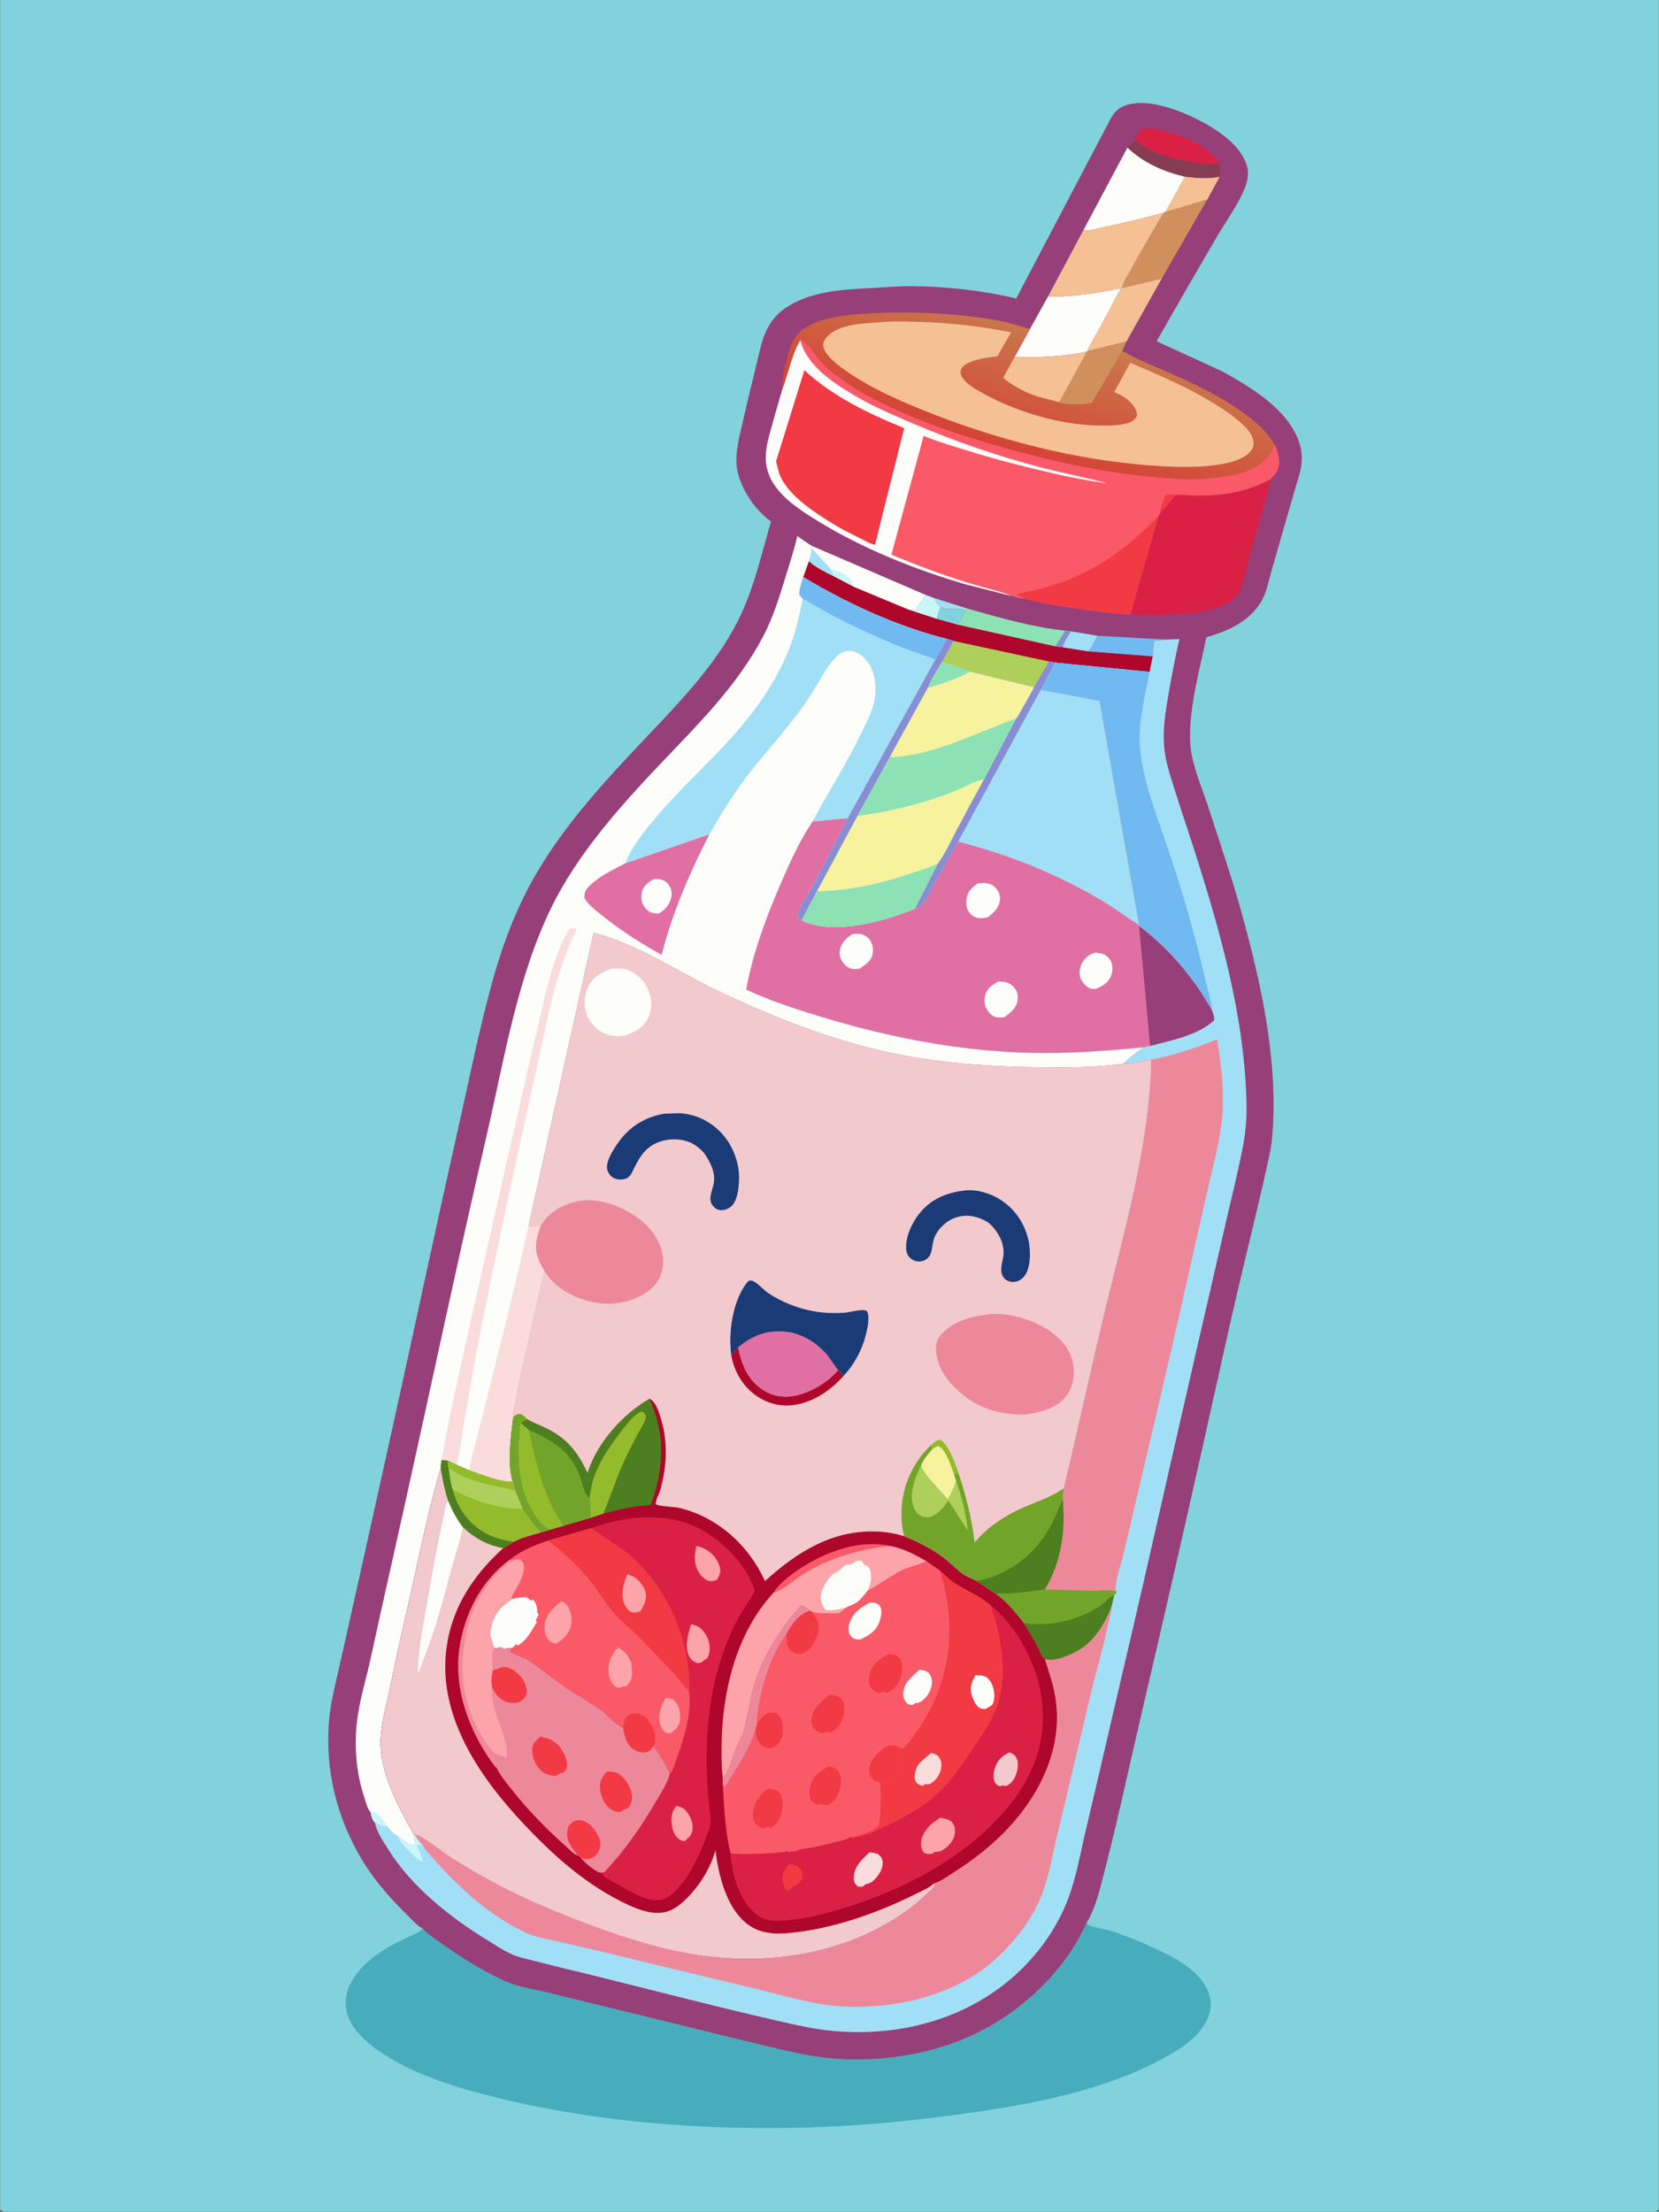 <svg version="1.1" xmlns="http://www.w3.org/2000/svg" style="display: block;" viewBox="0 0 1536 2048" width="1024" height="1365">
<rect x="0" y="0" width="1536" height="2048" fill="#333333" stroke="none"/>
<defs>
	<linearGradient id="Gradient1" gradientUnits="userSpaceOnUse" x1="940.339" y1="415.895" x2="972.932" y2="307.191">
		<stop class="stop0" offset="0" stop-opacity="1" stop-color="rgb(212,68,52)"/>
		<stop class="stop1" offset="1" stop-opacity="1" stop-color="rgb(201,120,77)"/>
	</linearGradient>
</defs>
<path transform="translate(0,0)" fill="rgb(129,210,221)" d="M 0 0 L 1536 0 L 1536 2046.25 C 1534.76 2047.11 1534.01 2047.7 1532.5 2048 C 1527.26 2049.03 1519.64 2048.06 1514.09 2048.06 C 1498.11 2048.06 1482.13 2048.07 1466.16 2048.08 C 1403.84 2048.11 1341.53 2048.14 1279.22 2048.16 C 1039.81 2048.23 800.409 2048.23 561.006 2048.21 C 432.449 2048.2 303.892 2048.18 175.336 2048.12 C 136.076 2048.11 96.816 2048.08 57.556 2048.06 C 45.525 2048.05 33.494 2048.04 21.463 2048.03 C 15.818 2048.03 9.547 2048.6 4 2048 C 2.536 2047.84 1.199 2047.06 0 2046.25 L 0 0 z"/>
<path transform="translate(0,0)" fill="rgb(71,173,188)" d="M 1005.96 1780.88 L 1007.02 1781.85 C 1010.65 1784.84 1023.17 1786.31 1028.34 1787.95 C 1041.61 1792.16 1054.5 1797.46 1067.16 1803.22 C 1087.96 1812.69 1116.75 1826.79 1120.77 1851.94 C 1122.29 1861.41 1118.2 1871.1 1112.66 1878.58 C 1103.61 1890.81 1090.57 1898.59 1077.44 1905.78 C 1023.83 1935.14 959.186 1947.81 899.125 1956.35 C 850.104 1963.32 801.078 1968.36 751.549 1969.91 C 653.825 1972.96 553.266 1965.57 458.235 1942.02 C 419.742 1932.48 378.26 1919.78 346.157 1895.88 C 334.826 1887.44 322.703 1875.12 320.381 1860.5 C 318.504 1848.68 322.743 1837.44 329.765 1828.05 C 337.994 1817.05 350.122 1808.09 362.099 1801.53 C 367.857 1798.38 373.839 1795.52 379.765 1792.7 C 384.366 1790.51 388.132 1789.75 391.23 1785.65 C 395.003 1790.54 401.33 1794.31 406.317 1797.94 C 425.334 1811.79 445.569 1824.53 466.993 1834.34 C 478.94 1839.8 493.197 1841.8 506 1844.9 C 528.33 1850.31 550.615 1855.86 572.959 1861.22 C 613.878 1871.04 654.616 1881.58 695.574 1891.24 C 723.185 1897.76 749.554 1905.18 778.075 1906.68 C 814.796 1908.61 851.534 1903.58 885.991 1890.61 C 936.629 1871.55 983.583 1830.49 1005.96 1780.88 z"/>
<path transform="translate(0,0)" fill="rgb(150,63,120)" d="M 940.92 276.348 L 1028.15 110.361 C 1031.56 103.666 1036.1 99.399 1043.44 97.161 C 1065.13 90.55 1096.71 103.756 1115.55 114.174 C 1130.77 122.589 1149.83 136.359 1154.72 153.982 C 1156.5 160.403 1155.22 167.393 1152.86 173.5 C 1146.89 188.98 1135.54 204.206 1127.11 218.647 C 1108.21 250.999 1089.4 283.389 1070.95 315.997 L 1131.13 343.613 C 1158.69 358.83 1194.63 380.051 1203.71 412.174 C 1205.5 418.51 1205.8 426.043 1204.69 432.509 C 1203.52 439.342 1201.03 446.366 1199.1 453.038 C 1195.55 465.347 1191.96 477.642 1188.42 489.952 C 1184.51 503.541 1180.6 517.138 1176.75 530.743 C 1174.32 539.343 1172.75 548.4 1168.27 556.242 C 1157.33 575.379 1137.25 584.339 1117.01 590.049 C 1110.74 620.807 1101.08 654.112 1101.92 685.631 C 1102.44 705.645 1112.29 727.65 1118.56 746.597 C 1125.26 766.853 1131.81 787.175 1138.35 807.484 C 1146.3 832.206 1153.27 857.536 1159.5 882.746 C 1173.13 937.873 1183.1 997.896 1177.79 1054.73 C 1176.89 1064.39 1174.42 1073.85 1172.37 1083.3 C 1168.87 1099.47 1165.07 1115.5 1161.18 1131.59 C 1151.52 1171.6 1141.96 1211.82 1133.09 1252 C 1108.61 1362.9 1083.42 1473.6 1057.56 1584.19 C 1044.65 1639.4 1032.88 1695.31 1018.2 1750.06 C 1015.47 1760.23 1011.42 1771.82 1005.96 1780.88 C 983.583 1830.49 936.629 1871.55 885.991 1890.61 C 851.534 1903.58 814.796 1908.61 778.075 1906.68 C 749.554 1905.18 723.185 1897.76 695.574 1891.24 C 654.616 1881.58 613.878 1871.04 572.959 1861.22 C 550.615 1855.86 528.33 1850.31 506 1844.9 C 493.197 1841.8 478.94 1839.8 466.993 1834.34 C 445.569 1824.53 425.334 1811.79 406.317 1797.94 C 401.33 1794.31 395.003 1790.54 391.23 1785.65 C 386.726 1783.79 381.872 1778.08 378.334 1774.66 C 359.385 1756.32 343.301 1737.66 330.587 1714.38 C 310.873 1678.28 301.726 1639.19 304.162 1598 C 305.217 1580.18 309.57 1562.73 313.602 1545.41 C 317.321 1529.43 320.713 1513.37 324.333 1497.37 C 336.23 1444.78 347.758 1392.1 359.457 1339.47 C 381.374 1240.87 402.207 1142.05 424.434 1043.5 C 434.416 999.24 443.297 954.3 455.334 910.562 C 463.133 882.223 472.748 854.716 485.939 828.403 C 512.814 774.793 553.351 730.291 594.187 687.073 C 626.477 652.9 661.395 617.723 682.934 575.462 C 697.77 546.354 704.738 514.067 713.835 482.914 C 705.322 476.547 698.48 469.094 692.844 460.078 C 687.557 451.62 682.887 441.04 681.999 431 C 680.764 417.044 685.003 402.723 688.016 389.205 C 692.754 367.95 698.214 346.884 703.15 325.675 C 707.428 307.291 713.501 293.467 730.294 283.236 C 753.064 269.363 781.536 268.023 807.484 266.68 C 819.679 266.048 832.017 264.946 844.219 265.011 C 876.045 265.182 909.943 269.093 940.92 276.348 z"/>
<path transform="translate(0,0)" fill="rgb(161,223,246)" d="M 864.663 553.722 L 895.324 563.44 L 893.951 565.893 C 889.072 560.842 877.475 566.448 870.814 561.882 C 867.805 559.314 866.164 557.401 864.663 553.722 z"/>
<path transform="translate(0,0)" fill="rgb(129,210,221)" d="M 870.814 561.882 C 877.475 566.448 889.072 560.842 893.951 565.893 L 886.622 578.503 L 867.547 573.184 C 867.726 569.034 869.393 565.708 870.814 561.882 z"/>
<path transform="translate(0,0)" fill="rgb(201,247,248)" d="M 857.217 550.949 L 864.663 553.722 C 866.164 557.401 867.805 559.314 870.814 561.882 C 869.393 565.708 867.726 569.034 867.547 573.184 L 841.667 564.783 C 844.3 564.66 846.759 564.021 849 565.5 L 849.51 564.5 L 848.342 562.744 C 851.315 558.376 854.762 555.984 857.217 550.949 z"/>
<path transform="translate(0,0)" fill="rgb(161,223,246)" d="M 991.438 584.59 L 1016.28 588.718 C 1013.8 593.683 1011.42 599.167 1007.61 603.256 L 983.926 599.503 C 983.67 596.143 989.8 588.233 991.438 584.59 z"/>
<path transform="translate(0,0)" fill="rgb(113,185,241)" d="M 1016.28 588.718 L 1079.54 592.241 L 1068.5 593.426 L 1067.33 607.896 L 1007.61 603.256 C 1011.42 599.167 1013.8 593.683 1016.28 588.718 z"/>
<path transform="translate(0,0)" fill="rgb(140,225,181)" d="M 895.324 563.44 C 924.729 571.704 955.839 580.76 986.284 583.953 L 991.438 584.59 C 989.8 588.233 983.67 596.143 983.926 599.503 L 977.184 598.647 L 886.622 578.503 L 893.951 565.893 L 895.324 563.44 z"/>
<path transform="translate(0,0)" fill="rgb(136,142,211)" d="M 986.284 583.953 L 991.438 584.59 C 989.8 588.233 983.67 596.143 983.926 599.503 L 977.184 598.647 L 986.284 583.953 z"/>
<path transform="translate(0,0)" fill="rgb(244,192,148)" d="M 1038.97 266.593 L 1075.75 257.862 L 1042.9 316.403 L 1006.73 325.252 C 1009.5 318.142 1014.07 311.263 1017.71 304.537 C 1024.49 291.999 1031.17 279.394 1037.84 266.803 L 1038.97 266.593 z"/>
<path transform="translate(0,0)" fill="rgb(253,253,250)" d="M 751.223 505.289 L 857.217 550.949 C 854.762 555.984 851.315 558.376 848.342 562.744 L 849.51 564.5 L 849 565.5 C 846.759 564.021 844.3 564.66 841.667 564.783 L 791.103 543.742 L 772.122 533.806 C 764.101 529.972 755.511 525.715 748.862 519.767 C 750.303 515.667 751.104 511.989 751.617 507.685 L 751.223 505.289 z"/>
<path transform="translate(0,0)" fill="rgb(201,247,248)" d="M 768.659 526.318 C 771.564 527.502 774.467 528.857 777.49 529.695 C 782.097 530.972 786.38 534.772 788.778 538.914 L 790.416 542.262 L 790.857 543.181 L 791.103 543.742 L 772.122 533.806 L 768.659 526.318 z"/>
<path transform="translate(0,0)" fill="rgb(161,223,246)" d="M 751.617 507.685 L 768.659 526.318 L 772.122 533.806 C 764.101 529.972 755.511 525.715 748.862 519.767 C 750.303 515.667 751.104 511.989 751.617 507.685 z"/>
<path transform="translate(0,0)" fill="rgb(218,33,69)" d="M 1051.54 129.527 C 1052.65 125.252 1053.47 122.08 1057.39 119.656 C 1060.99 117.435 1071.81 119.729 1075.71 120.74 C 1092.4 125.068 1118.6 134.036 1127.83 149.827 L 1128.75 151.599 C 1129.7 156.057 1129.95 159.27 1129.2 163.796 C 1118.49 165.813 1107.82 165.032 1097.1 163.706 C 1077.27 158.825 1058.77 150.994 1043.88 136.708 C 1046.84 134.558 1049.12 132.234 1051.54 129.527 z"/>
<path transform="translate(0,0)" fill="rgb(134,61,84)" d="M 1043.88 136.708 C 1046.84 134.558 1049.12 132.234 1051.54 129.527 C 1062.78 140.302 1078.03 144.449 1092.92 147.85 C 1102.95 150.141 1112.49 152.13 1122.85 151.969 L 1128.75 151.599 C 1129.7 156.057 1129.95 159.27 1129.2 163.796 C 1118.49 165.813 1107.82 165.032 1097.1 163.706 C 1077.27 158.825 1058.77 150.994 1043.88 136.708 z"/>
<path transform="translate(0,0)" fill="rgb(207,144,94)" d="M 1097.1 163.706 C 1107.82 165.032 1118.49 165.813 1129.2 163.796 L 1117.96 184.511 L 1075.75 257.862 L 1038.97 266.593 C 1040.09 260.909 1044.72 254.252 1047.5 249.09 C 1057.03 231.389 1067.15 213.884 1077.77 196.815 L 1079.09 196.135 L 1097.1 163.706 z"/>
<path transform="translate(0,0)" fill="rgb(244,192,148)" d="M 1097.1 163.706 C 1107.82 165.032 1118.49 165.813 1129.2 163.796 L 1117.96 184.511 L 1079.09 196.135 L 1097.1 163.706 z"/>
<path transform="translate(0,0)" fill="rgb(253,253,250)" d="M 1043.88 136.708 C 1058.77 150.994 1077.27 158.825 1097.1 163.706 L 1079.09 196.135 L 1077.77 196.815 C 1058.36 202.325 1039.04 206.877 1019.27 210.893 C 1015.49 211.662 1006.67 214.642 1003.17 213.097 L 1043.88 136.708 z"/>
<path transform="translate(0,0)" fill="rgb(253,253,250)" d="M 970.337 274.605 C 993.089 274.828 1015.67 271.592 1037.84 266.803 C 1031.17 279.394 1024.49 291.999 1017.71 304.537 C 1014.07 311.263 1009.5 318.142 1006.73 325.252 L 1006.25 325.768 C 983.796 330.411 962.053 331.107 939.22 330.906 L 953.631 304.717 L 970.337 274.605 z"/>
<path transform="translate(0,0)" fill="rgb(244,192,148)" d="M 1003.17 213.097 C 1006.67 214.642 1015.49 211.662 1019.27 210.893 C 1039.04 206.877 1058.36 202.325 1077.77 196.815 C 1067.15 213.884 1057.03 231.389 1047.5 249.09 C 1044.72 254.252 1040.09 260.909 1038.97 266.593 L 1037.84 266.803 C 1015.67 271.592 993.089 274.828 970.337 274.605 L 1003.17 213.097 z"/>
<path transform="translate(0,0)" fill="rgb(175,6,43)" d="M 748.862 519.767 C 755.511 525.715 764.101 529.972 772.122 533.806 L 791.103 543.742 L 841.667 564.783 L 867.547 573.184 L 886.622 578.503 L 977.184 598.647 L 983.926 599.503 L 1007.61 603.256 L 1067.33 607.896 L 1064.48 622.135 L 976.954 613.59 L 971.192 612.535 L 957.351 636.521 L 947.952 634.087 L 898.468 622.166 L 897.825 622.132 C 890.499 617.781 880.271 615.894 872.167 613.23 L 882.953 593.511 L 876.736 591.673 C 830.113 579.904 784.733 559.048 743.653 534.411 L 748.862 519.767 z"/>
<path transform="translate(0,0)" fill="rgb(175,207,91)" d="M 882.953 593.511 L 971.192 612.535 L 957.351 636.521 L 947.952 634.087 L 898.468 622.166 L 897.825 622.132 C 890.499 617.781 880.271 615.894 872.167 613.23 L 882.953 593.511 z"/>
<path transform="translate(0,0)" fill="rgb(218,33,69)" d="M 1088.52 458.18 C 1094.79 457.817 1101.55 458.861 1107.91 458.92 C 1132.77 459.153 1154.75 455.505 1176.68 443.578 C 1171.31 465.667 1164.68 487.229 1158.7 509.128 C 1156.16 518.418 1153.82 527.781 1151.09 537.017 C 1150 540.715 1148.91 545.597 1146.97 548.94 C 1145.17 552.057 1141.61 555.138 1138.58 557.041 C 1121.92 567.501 1098.64 568.671 1079.5 569.277 C 1068.55 569.624 1057.43 569.962 1046.5 569.01 L 1072.57 478.09 L 1073.64 475.944 L 1088.52 458.18 z"/>
<path transform="translate(0,0)" fill="url(#Gradient1)" d="M 724.414 360.269 C 723.012 351.549 726.832 338.804 729.058 330.255 C 732.208 318.156 735.687 309.188 746.94 302.703 C 765.15 292.207 790.235 290.818 810.857 289.948 C 848.7 288.352 887.762 290.179 925.094 296.971 C 934.964 298.767 944.014 302.079 953.631 304.717 L 939.22 330.906 C 962.053 331.107 983.796 330.411 1006.25 325.768 L 1006.73 325.252 L 1042.9 316.403 L 1039.05 324.72 C 1051.33 332.207 1065.33 337.65 1078.52 343.402 C 1103.09 354.119 1127.2 365.224 1149.17 380.786 C 1161.82 389.742 1172.35 398.45 1180.41 411.983 L 1176.38 419.364 C 1168.56 431.607 1155.22 436.845 1141.5 439.772 C 1110.89 446.304 1077.56 443.239 1046.77 439.326 C 1008.9 434.514 972.279 426.251 935.466 416.191 C 899.564 406.38 864.219 395.053 830.298 379.632 C 816.556 373.386 803.168 366.681 790.33 358.715 C 784.774 355.268 779.755 351.116 774.311 347.545 C 768.29 343.595 762.515 337.88 757.854 332.38 C 753.105 326.775 748.947 318.22 741.922 315.39 L 740.952 315.054 C 733.121 328.294 729.939 345.785 724.414 360.269 z"/>
<path transform="translate(0,0)" fill="rgb(207,144,94)" d="M 1006.73 325.252 L 1042.9 316.403 L 1039.05 324.72 L 1010.97 373.013 C 1006.11 373.739 1001.43 374.559 996.5 374.327 C 991.343 374.085 985.445 374.668 980.632 372.572 L 1006.25 325.768 L 1006.73 325.252 z"/>
<path transform="translate(0,0)" fill="rgb(244,192,148)" d="M 939.22 330.906 C 962.053 331.107 983.796 330.411 1006.25 325.768 L 980.632 372.572 C 973.964 370.24 966.952 369.156 960.219 366.98 C 949.079 363.38 937.817 357.374 928.792 349.944 L 939.22 330.906 z"/>
<path transform="translate(0,0)" fill="rgb(244,192,148)" d="M 814.723 298.431 C 826.445 297.118 839.65 297.726 851.449 298.064 C 880.202 298.889 908.035 302.137 936.213 307.759 L 923.499 329.911 C 915.652 330.862 895.274 333.391 890.76 340.5 C 889.525 342.444 889.019 344.391 889.685 346.59 C 891.977 354.164 903.505 360.579 909.923 364.125 C 941.673 381.666 982.679 393.797 1019.06 394.018 C 1027.52 394.07 1035.89 394.21 1044.08 391.749 C 1048.38 390.456 1050.71 388.926 1052.83 385 C 1052.72 383.219 1052.51 381.511 1051.79 379.86 C 1048.04 371.357 1039.94 366.309 1031.63 363.097 L 1046.52 335.923 C 1078.11 349.378 1110.27 363.102 1138.37 383.056 C 1145.42 388.393 1157.07 396.818 1159.76 405.488 C 1160.87 409.082 1161.32 412.625 1159.28 415.977 C 1154.57 423.728 1142.49 427.646 1134.14 429.244 C 1111.62 433.555 1087.94 432.645 1065.2 430.98 C 995.761 425.898 924.529 407.439 859.909 381.908 C 833.844 371.61 806.908 359.772 783.776 343.785 C 776.693 338.89 763.405 329.263 762.183 320 C 761.826 317.292 763.28 314.686 764.999 312.656 C 775.932 299.749 799.143 299.552 814.723 298.431 z"/>
<path transform="translate(0,0)" fill="rgb(250,90,104)" d="M 740.952 315.054 L 741.922 315.39 C 748.947 318.22 753.105 326.775 757.854 332.38 C 762.515 337.88 768.29 343.595 774.311 347.545 C 779.755 351.116 784.774 355.268 790.33 358.715 C 803.168 366.681 816.556 373.386 830.298 379.632 C 864.219 395.053 899.564 406.38 935.466 416.191 C 972.279 426.251 1008.9 434.514 1046.77 439.326 C 1077.56 443.239 1110.89 446.304 1141.5 439.772 C 1155.22 436.845 1168.56 431.607 1176.38 419.364 L 1180.41 411.983 C 1183.55 418.874 1186.02 426.685 1183.32 434.224 C 1182 437.914 1179.27 440.733 1176.68 443.578 C 1154.75 455.505 1132.77 459.153 1107.91 458.92 C 1101.55 458.861 1094.79 457.817 1088.52 458.18 L 1073.64 475.944 L 1072.57 478.09 L 1046.5 569.01 C 1030.1 568.272 1014.17 565.966 997.982 563.607 C 981.811 561.25 965.003 558.911 949.285 554.422 C 944.408 554.111 939.83 552.811 935.15 551.5 L 894.031 541.059 C 846.305 527.092 798.65 507.978 756.219 481.862 C 741.193 472.614 722.818 460.607 714.331 444.735 C 704.908 427.111 709.898 411.483 714.868 393.462 C 717.929 382.362 721.147 371.31 724.414 360.269 C 729.939 345.785 733.121 328.294 740.952 315.054 z"/>
<path transform="translate(0,0)" fill="rgb(242,58,68)" d="M 1073.64 475.944 C 1074.96 470.366 1076.51 462.356 1080 457.835 L 1088.52 458.18 L 1073.64 475.944 z"/>
<path transform="translate(0,0)" fill="rgb(242,58,68)" d="M 1072.57 478.09 L 1046.5 569.01 C 1030.1 568.272 1014.17 565.966 997.982 563.607 C 981.811 561.25 965.003 558.911 949.285 554.422 C 946.739 553.308 943.632 552.31 941.51 550.5 C 945.999 548.527 951.949 547.783 956.79 546.724 C 963.65 545.223 970.22 543.298 976.898 541.132 C 1016.2 528.391 1043.94 507.051 1072.57 478.09 z"/>
<path transform="translate(0,0)" fill="rgb(253,253,250)" d="M 740.952 315.054 C 746.967 338.683 771.446 354.495 791.268 366.265 C 808.732 376.633 827.243 384.485 845.894 392.398 C 884.736 408.879 923.582 422.308 964.455 433.001 C 984.014 438.117 1004.04 441.81 1023.5 447.083 L 1023 447.558 L 1022.36 447.341 C 1018.86 446.19 1015.11 446.201 1011.48 445.536 C 1002.11 443.821 992.803 442.269 983.499 440.199 C 953.747 433.582 924.917 426.328 895.792 417.291 C 882.216 413.079 868.29 409.086 855.183 403.548 L 825.355 513.549 C 848.62 523.386 871.98 532.122 896.105 539.624 C 908.272 543.407 921.003 546.177 933 550.348 C 933.841 550.641 934.666 550.748 935.15 551.5 L 894.031 541.059 C 846.305 527.092 798.65 507.978 756.219 481.862 C 741.193 472.614 722.818 460.607 714.331 444.735 C 704.908 427.111 709.898 411.483 714.868 393.462 C 717.929 382.362 721.147 371.31 724.414 360.269 C 729.939 345.785 733.121 328.294 740.952 315.054 z"/>
<path transform="translate(0,0)" fill="rgb(242,58,68)" d="M 744.758 342.741 C 770.34 366.851 804.917 383.345 837.163 396.461 L 810.186 504.286 C 806.017 503.813 801.789 501.148 798.045 499.283 C 789.413 494.982 780.626 490.759 772.399 485.72 C 755.223 475.199 732.99 461.154 723.458 443.082 C 720.894 438.221 719.776 432.461 718.51 427.146 L 744.758 342.741 z"/>
<path transform="translate(0,0)" fill="rgb(161,223,246)" d="M 1079.54 592.241 L 1092.03 591.794 C 1088.18 608.764 1084.87 625.854 1081.91 643 C 1079.23 658.482 1076.73 673.979 1077.77 689.749 C 1078.7 704.044 1083.4 717.64 1087.65 731.218 C 1093.59 750.222 1100.04 769.039 1106.1 788 C 1130.2 863.451 1152.79 943.315 1154.18 1022.99 C 1154.41 1036.17 1153.32 1048.61 1150.87 1061.58 C 1146.66 1083.88 1141.02 1105.89 1135.98 1128 C 1126.75 1168.54 1117.36 1209.03 1108.01 1249.54 C 1085.36 1347.75 1063.57 1446.14 1040.49 1544.24 C 1028.91 1593.42 1017.79 1642.71 1006.02 1691.84 C 1000.4 1715.35 996.402 1740.65 987.155 1762.99 C 972.612 1798.14 945.934 1828.44 913.92 1848.69 C 871.684 1875.4 821.153 1885.17 771.682 1880.71 C 756.52 1879.35 741.78 1876.21 726.954 1872.85 C 667.993 1859.5 609.201 1844.18 550.518 1829.6 C 532.718 1825.18 514.87 1821.02 497.124 1816.38 C 489.372 1814.35 480.579 1812.74 473.32 1809.44 C 465.473 1805.88 457.882 1800.68 450.532 1796.18 C 416.626 1775.41 381.256 1747.3 359.876 1713.29 C 355.353 1706.1 348.234 1695.89 347.073 1687.67 C 350.611 1689.23 354.312 1691.6 358.178 1690.96 C 360.257 1693.76 364.488 1699.13 367.883 1699.87 C 371.517 1702.26 375.773 1706.19 379.793 1707.65 C 381.811 1708.39 382.283 1708.41 384.141 1707.5 L 383.11 1698.78 L 383.909 1698.77 C 390.28 1699.44 410.652 1715.88 417.327 1720.12 C 428.033 1726.94 439.011 1733.37 450.096 1739.55 C 478.375 1755.31 508.41 1768.16 538.625 1779.72 C 570.678 1791.98 605.244 1803.45 639.08 1809.27 C 711.798 1821.77 790.317 1809.39 848.844 1762.27 L 865.5 1746.75 L 864.957 1743.86 L 866.07 1743.6 C 872.466 1741.11 879.602 1735.99 885.403 1732.25 C 917.182 1711.77 945.625 1685.19 963.035 1651.24 C 975.846 1626.27 981.696 1599.29 977.047 1571.44 C 975.022 1559.3 971.099 1547.88 967.313 1536.22 C 964.349 1534.2 961.648 1526.7 959.886 1523.41 C 956.177 1516.48 951.973 1509.77 947.91 1503.05 C 940.196 1492.89 932.319 1483.54 922.05 1475.85 C 937.082 1476.02 952.534 1474.29 967.373 1471.9 C 982.6 1447.22 986.669 1417.08 984.001 1388.44 L 984.886 1378.24 C 998.001 1324.1 1009.6 1269.57 1022.65 1215.4 C 1041.21 1138.38 1064.31 1060.93 1065.99 981.188 C 1058.09 982.433 1048.08 985.184 1040.17 984.903 C 1046.26 979.349 1052.07 974.366 1058.96 969.771 L 1064.9 968.5 C 1084.79 963.091 1108.12 959.135 1123.93 945 C 1124.68 941.885 1123.3 939.066 1122.44 936.012 C 1104.47 904.519 1083.52 879.604 1054.71 857.489 L 1054.57 856.62 L 1017.92 649.154 L 963.53 638.865 L 976.954 613.59 L 1064.48 622.135 L 1067.33 607.896 L 1068.5 593.426 L 1079.54 592.241 z"/>
<path transform="translate(0,0)" fill="rgb(201,247,248)" d="M 383.11 1698.78 L 383.909 1698.77 C 385.765 1701.57 388.003 1706.16 390.866 1707.9 C 389.642 1708.23 388.754 1708.35 387.465 1708.35 L 386.227 1708.32 C 385.86 1710.9 388.983 1715.27 389.615 1718.12 C 390.1 1720.31 390.742 1722.04 391.763 1724.03 C 390.916 1723.86 389.946 1723.65 389.171 1723.27 C 383.952 1720.7 369.441 1705.32 367.883 1699.87 C 371.517 1702.26 375.773 1706.19 379.793 1707.65 C 381.811 1708.39 382.283 1708.41 384.141 1707.5 L 383.11 1698.78 z"/>
<path transform="translate(0,0)" fill="rgb(113,185,241)" d="M 976.954 613.59 L 1064.48 622.135 C 1060.72 642.412 1054.81 664.148 1055.23 684.885 C 1055.89 718.201 1070.72 754.145 1081.34 785.503 C 1094.82 825.312 1106.82 866.582 1116.14 907.541 C 1118.28 916.979 1121.46 926.367 1122.44 936.012 C 1104.47 904.519 1083.52 879.604 1054.71 857.489 L 1054.57 856.62 L 1017.92 649.154 L 963.53 638.865 L 976.954 613.59 z"/>
<path transform="translate(0,0)" fill="rgb(237,136,154)" d="M 1065.99 981.188 C 1087.77 977.105 1106.41 970.479 1126.95 962.5 C 1130.94 986.03 1133.79 1012.08 1131.53 1035.85 C 1129.84 1053.47 1125.6 1070.17 1121.59 1087.33 C 1117.11 1106.5 1112.66 1125.74 1108.38 1144.96 C 1089.73 1228.66 1070.21 1312.18 1050.47 1395.63 C 1046.86 1410.88 1043.37 1426.17 1039.61 1441.37 C 1037.33 1450.62 1032.09 1464.12 1033.1 1473.33 C 1026.71 1471.8 1018.62 1473.06 1012 1472.95 C 997.097 1472.68 982.298 1471.9 967.373 1471.9 C 982.6 1447.22 986.669 1417.08 984.001 1388.44 L 984.886 1378.24 C 998.001 1324.1 1009.6 1269.57 1022.65 1215.4 C 1041.21 1138.38 1064.31 1060.93 1065.99 981.188 z"/>
<path transform="translate(0,0)" fill="rgb(237,136,154)" d="M 922.05 1475.85 C 937.082 1476.02 952.534 1474.29 967.373 1471.9 C 982.298 1471.9 997.097 1472.68 1012 1472.95 C 1018.62 1473.06 1026.71 1471.8 1033.1 1473.33 L 1034.07 1474.18 C 1033.24 1475.14 1032.17 1476.12 1031.6 1477.25 L 1029.12 1487.69 C 1028.63 1495.33 1026.37 1502.63 1024.71 1510.06 C 1020.32 1529.7 1014.63 1548.95 1009.96 1568.52 C 999.761 1611.28 989.844 1654.07 979.427 1696.77 C 974.364 1717.53 971.121 1739.73 962.587 1759.33 C 953.258 1780.76 937.199 1800.58 919.683 1815.97 C 882.694 1848.48 826.106 1861.06 777.933 1857.83 C 751.224 1856.04 724.728 1847.59 698.776 1841.38 C 651.761 1830.14 604.77 1818.8 557.797 1807.38 C 542.946 1803.76 527.989 1800.59 513.098 1797.14 C 504.738 1795.21 495.488 1793.69 487.674 1790.11 C 454.319 1774.81 424.377 1747.76 400.5 1720.36 C 397.227 1716.61 392.966 1712.41 390.866 1707.9 C 388.003 1706.16 385.765 1701.57 383.909 1698.77 C 390.28 1699.44 410.652 1715.88 417.327 1720.12 C 428.033 1726.94 439.011 1733.37 450.096 1739.55 C 478.375 1755.31 508.41 1768.16 538.625 1779.72 C 570.678 1791.98 605.244 1803.45 639.08 1809.27 C 711.798 1821.77 790.317 1809.39 848.844 1762.27 L 865.5 1746.75 L 864.957 1743.86 L 866.07 1743.6 C 872.466 1741.11 879.602 1735.99 885.403 1732.25 C 917.182 1711.77 945.625 1685.19 963.035 1651.24 C 975.846 1626.27 981.696 1599.29 977.047 1571.44 C 975.022 1559.3 971.099 1547.88 967.313 1536.22 C 964.349 1534.2 961.648 1526.7 959.886 1523.41 C 956.177 1516.48 951.973 1509.77 947.91 1503.05 C 940.196 1492.89 932.319 1483.54 922.05 1475.85 z"/>
<path transform="translate(0,0)" fill="rgb(115,164,42)" d="M 922.05 1475.85 C 937.082 1476.02 952.534 1474.29 967.373 1471.9 C 982.298 1471.9 997.097 1472.68 1012 1472.95 C 1018.62 1473.06 1026.71 1471.8 1033.1 1473.33 L 1034.07 1474.18 C 1033.24 1475.14 1032.17 1476.12 1031.6 1477.25 L 1029.12 1487.69 C 1021.07 1507.62 1010.69 1523.78 989.99 1532.45 C 983.452 1535.19 974.33 1538.12 967.313 1536.22 C 964.349 1534.2 961.648 1526.7 959.886 1523.41 C 956.177 1516.48 951.973 1509.77 947.91 1503.05 C 940.196 1492.89 932.319 1483.54 922.05 1475.85 z"/>
<path transform="translate(0,0)" fill="rgb(77,126,31)" d="M 947.91 1503.05 C 971.206 1506.65 999.848 1500.17 1019.12 1486.76 C 1022.59 1484.34 1027.79 1477.97 1031.6 1477.25 L 1029.12 1487.69 C 1021.07 1507.62 1010.69 1523.78 989.99 1532.45 C 983.452 1535.19 974.33 1538.12 967.313 1536.22 C 964.349 1534.2 961.648 1526.7 959.886 1523.41 C 956.177 1516.48 951.973 1509.77 947.91 1503.05 z"/>
<path transform="translate(0,0)" fill="rgb(253,253,250)" d="M 738.178 496.445 L 751.223 505.289 L 751.617 507.685 C 751.104 511.989 750.303 515.667 748.862 519.767 L 743.653 534.411 C 784.733 559.048 830.113 579.904 876.736 591.673 L 882.953 593.511 L 872.167 613.23 C 880.271 615.894 890.499 617.781 897.825 622.132 L 898.468 622.166 L 947.952 634.087 L 957.351 636.521 L 971.192 612.535 L 976.954 613.59 L 963.53 638.865 L 1017.92 649.154 L 1054.57 856.62 L 1054.71 857.489 C 1083.52 879.604 1104.47 904.519 1122.44 936.012 C 1123.3 939.066 1124.68 941.885 1123.93 945 C 1108.12 959.135 1084.79 963.091 1064.9 968.5 L 1058.96 969.771 C 1052.07 974.366 1046.26 979.349 1040.17 984.903 C 1014.6 988.882 988.188 988.423 962.37 988.229 C 919.357 987.906 875.354 984.873 833.045 976.64 C 774.824 965.31 718.568 943.14 665.181 917.817 C 626.497 899.468 591.534 874.679 549.557 863.691 L 489.325 1135.23 C 491.888 1136.46 493.439 1135.88 496.153 1135.34 C 497.747 1135.02 499.138 1134.95 500.754 1134.94 C 496.254 1146.51 494.018 1156.68 499.5 1168.58 L 503.892 1176.85 C 496.539 1209.67 488.762 1242.37 481.601 1275.23 C 479.816 1283.41 478.087 1291.6 476.537 1299.84 C 475.789 1303.81 474.51 1308.26 475.097 1312.3 C 472.995 1330.25 469.413 1354.71 474.646 1372.16 C 462.354 1372.36 445.986 1365.57 434.321 1361.51 L 422.486 1356.29 L 414.766 1352.66 L 408.619 1352.08 L 408.003 1359.54 C 395.921 1399.98 387.969 1441.93 378.528 1483.07 C 372.203 1510.63 366.114 1538.18 360.395 1565.87 C 357.007 1582.27 351.654 1600.16 352.371 1616.95 C 353.406 1641.16 365.346 1666.21 376.684 1687.27 L 383.11 1698.78 L 384.141 1707.5 C 382.283 1708.41 381.811 1708.39 379.793 1707.65 C 375.773 1706.19 371.517 1702.26 367.883 1699.87 C 364.488 1699.13 360.257 1693.76 358.178 1690.96 C 354.312 1691.6 350.611 1689.23 347.073 1687.67 C 344.275 1685.09 343.637 1681.38 342.927 1677.83 L 342.156 1677.07 C 339.86 1674 338.62 1668.74 337.387 1665.05 C 329.944 1642.72 327.839 1619.52 330.193 1596.2 C 332.255 1575.77 338.813 1555.35 343.16 1535.26 C 353.866 1485.78 365.148 1436.39 376.08 1386.96 C 400.835 1275.02 424.631 1162.95 450.512 1051.27 C 466.816 980.905 478.554 905.699 510.413 840.314 C 534.24 791.415 573.905 746.789 611.242 707.502 C 646.276 670.639 682.898 634.653 706.683 589.038 C 715.701 571.742 721.247 553.892 726.944 535.308 C 730.894 522.425 735.164 509.584 738.178 496.445 z"/>
<path transform="translate(0,0)" fill="rgb(201,247,248)" d="M 342.927 1677.83 C 345.047 1677.61 346.72 1677.11 348.5 1678.66 C 351.402 1681.18 356.422 1687.53 358.178 1690.96 C 354.312 1691.6 350.611 1689.23 347.073 1687.67 C 344.275 1685.09 343.637 1681.38 342.927 1677.83 z"/>
<path transform="translate(0,0)" fill="rgb(250,220,221)" d="M 408.619 1352.08 C 419.263 1293.88 432.756 1236.36 445.918 1178.69 C 455.83 1135.27 465.256 1091.78 475.394 1048.41 C 483.334 1014.44 490.713 980.376 498.831 946.426 C 505.844 917.099 511.422 887.142 526.658 860.671 C 529.185 859.216 530.645 859.813 533.5 860.082 C 533.476 863.267 529.917 868.432 528.66 871.537 C 525.221 880.033 521.969 888.815 519.043 897.5 C 510.728 922.18 505.691 948.861 500.055 974.318 C 480.702 1061.73 461.256 1149.41 443.9 1237.22 C 438.605 1264.01 434.094 1291.22 429.448 1318.14 C 427.31 1330.53 426.216 1344.3 422.486 1356.29 L 414.766 1352.66 L 408.619 1352.08 z"/>
<path transform="translate(0,0)" fill="rgb(250,220,221)" d="M 489.325 1135.23 C 491.888 1136.46 493.439 1135.88 496.153 1135.34 C 497.747 1135.02 499.138 1134.95 500.754 1134.94 C 496.254 1146.51 494.018 1156.68 499.5 1168.58 L 503.892 1176.85 C 496.539 1209.67 488.762 1242.37 481.601 1275.23 C 479.816 1283.41 478.087 1291.6 476.537 1299.84 C 475.789 1303.81 474.51 1308.26 475.097 1312.3 C 472.995 1330.25 469.413 1354.71 474.646 1372.16 C 462.354 1372.36 445.986 1365.57 434.321 1361.51 C 435.672 1351.8 438.759 1341.92 441.255 1332.43 C 444.985 1318.25 448.528 1304.01 452.055 1289.78 C 464.798 1238.37 477.739 1186.91 489.325 1135.23 z"/>
<path transform="translate(0,0)" fill="rgb(224,112,163)" d="M 578.944 799.348 L 656.833 772.432 C 638.877 807.368 622.138 846.034 612.558 884.23 C 592.847 873.136 574.425 861.589 556.832 847.285 C 551.223 842.726 544.535 837.882 540.977 831.5 C 540.989 826.653 541.682 824.408 545.149 820.893 C 554.381 811.534 567.379 805.372 578.944 799.348 z"/>
<path transform="translate(0,0)" fill="rgb(253,253,250)" d="M 605.12 814.066 C 606.916 814 608.757 813.924 610.541 814.186 C 614.187 814.721 617.211 816.404 619.29 819.483 C 621.642 822.967 622.381 827.154 621.384 831.234 C 619.655 838.312 616.19 841.861 610.365 845.669 C 608.531 845.886 606.887 845.852 605.056 845.535 C 601.18 844.864 598.472 842.597 596.321 839.366 C 593.721 835.459 593.069 830.141 594.37 825.626 C 596.002 819.964 600.36 816.901 605.12 814.066 z"/>
<path transform="translate(0,0)" fill="rgb(161,223,246)" d="M 743.653 534.411 C 784.733 559.048 830.113 579.904 876.736 591.673 L 882.953 593.511 L 872.167 613.23 C 867.793 620.798 862.367 628.714 859.187 636.847 L 823.727 701.348 L 794.066 755.475 L 756.462 825.326 L 742.212 852.284 L 738.066 848.5 C 739.633 839.383 748.933 827.05 753.373 818.605 C 764.019 798.358 774.46 777.971 784.928 757.629 L 752.222 760.783 C 766.945 733.59 783.37 707.806 796.915 679.919 C 801.562 670.352 806.997 660.181 809.345 649.747 C 811.016 642.319 810.885 631.003 808.598 623.599 L 808.24 622.5 L 807.912 621.44 C 805.775 614.956 799.724 607.386 793.531 604.43 C 789.689 602.596 784.205 602.319 780.254 603.954 C 770.355 608.051 759.619 629.061 754.139 638.101 C 734.407 670.655 706.842 697.092 684.775 727.957 C 674.571 742.228 665.754 757.348 656.833 772.432 L 578.944 799.348 C 584.498 784.005 597.158 769.033 607.587 756.595 C 629.612 730.326 655.205 707.571 678.067 682.093 C 700.864 656.687 720.701 628.136 732.5 595.884 C 737.39 582.517 740.272 568.398 743.275 554.513 L 740.179 551 C 739.293 546.42 742.524 539.122 743.653 534.411 z"/>
<path transform="translate(0,0)" fill="rgb(136,142,211)" d="M 876.736 591.673 L 882.953 593.511 L 872.167 613.23 C 867.793 620.798 862.367 628.714 859.187 636.847 L 823.727 701.348 L 794.066 755.475 L 756.462 825.326 L 742.212 852.284 L 738.066 848.5 C 739.633 839.383 748.933 827.05 753.373 818.605 C 764.019 798.358 774.46 777.971 784.928 757.629 L 865.916 610.923 L 876.736 591.673 z"/>
<path transform="translate(0,0)" fill="rgb(113,185,241)" d="M 743.653 534.411 C 784.733 559.048 830.113 579.904 876.736 591.673 L 865.916 610.923 C 858.912 607.453 851.133 605.333 843.784 602.679 C 833.8 599.074 823.934 594.957 814.209 590.704 C 798.89 584.004 783.741 576.846 769 568.948 C 760.349 564.313 751.992 558.948 743.275 554.513 L 740.179 551 C 739.293 546.42 742.524 539.122 743.653 534.411 z"/>
<path transform="translate(0,0)" fill="rgb(224,112,163)" d="M 872.167 613.23 C 880.271 615.894 890.499 617.781 897.825 622.132 L 898.468 622.166 L 947.952 634.087 L 957.351 636.521 L 971.192 612.535 L 976.954 613.59 L 963.53 638.865 L 1017.92 649.154 L 1054.57 856.62 L 1054.71 857.489 C 1083.52 879.604 1104.47 904.519 1122.44 936.012 C 1123.3 939.066 1124.68 941.885 1123.93 945 C 1108.12 959.135 1084.79 963.091 1064.9 968.5 L 1058.96 969.771 C 1022.79 973.403 987.537 975.932 951.1 974.865 C 888.55 973.034 825.588 961.139 765.72 943.21 C 740.743 935.73 714.501 927.467 690.871 916.406 C 696.8 882.867 709.392 849.231 722.858 818.057 C 731.253 798.621 740.461 778.415 752.222 760.783 L 784.928 757.629 C 774.46 777.971 764.019 798.358 753.373 818.605 C 748.933 827.05 739.633 839.383 738.066 848.5 L 742.212 852.284 L 756.462 825.326 L 794.066 755.475 L 823.727 701.348 L 859.187 636.847 C 862.367 628.714 867.793 620.798 872.167 613.23 z"/>
<path transform="translate(0,0)" fill="rgb(253,253,250)" d="M 1014.26 882.05 L 1020.6 883.154 C 1023.97 884.098 1027.27 887.212 1028.72 890.376 C 1030.49 894.24 1030.3 899.589 1028.79 903.5 C 1026.26 910.089 1020.98 912.859 1014.99 915.584 C 1013.16 915.736 1011.19 915.913 1009.43 915.269 C 1005.67 913.892 1002.02 909.518 1000.54 905.885 C 998.899 901.83 999.682 896.039 1001.6 892.256 C 1004.55 886.443 1008.4 884.05 1014.26 882.05 z"/>
<path transform="translate(0,0)" fill="rgb(253,253,250)" d="M 788.965 865.063 C 790.653 864.766 792.19 864.599 793.912 864.668 C 798.435 864.851 801.864 866.153 804.818 869.738 C 807.951 873.542 808.893 878.699 807.949 883.5 C 806.722 889.735 800.807 893.797 795.818 896.95 C 793.603 897.142 791.083 897.465 788.867 897.097 C 785.248 896.496 782.068 893.752 780.1 890.789 C 777.799 887.323 776.75 883.888 777.652 879.762 C 779.218 872.603 783.244 868.995 788.965 865.063 z"/>
<path transform="translate(0,0)" fill="rgb(253,253,250)" d="M 924.128 909.017 C 925.961 908.916 927.822 908.834 929.642 909.131 C 934.047 909.851 937.544 912.289 940.121 915.89 C 942.584 919.333 942.704 923.565 941.901 927.619 C 940.64 933.985 934.67 938.411 929.787 941.999 C 927.383 942.098 924.718 942.315 922.343 941.889 C 919.169 941.321 916.154 938.403 914.431 935.816 C 911.841 931.927 910.919 927.056 912.006 922.5 C 913.698 915.405 918.193 912.264 924.128 909.017 z"/>
<path transform="translate(0,0)" fill="rgb(253,253,250)" d="M 905.05 818.189 C 907.254 817.794 909.441 817.569 911.684 817.679 C 916.295 817.904 919.829 819.587 922.737 823.216 C 925.033 826.082 926.361 830.327 925.83 834 C 924.827 840.94 920.13 844.938 915.068 849.097 C 912.217 850.134 909.268 850.262 906.259 850.091 C 902.558 849.88 899.535 847.598 897.282 844.761 C 894.417 841.154 894.368 835.457 895.107 831.075 C 896.122 825.063 900.5 821.602 905.05 818.189 z"/>
<path transform="translate(0,0)" fill="rgb(150,63,120)" d="M 1054.71 857.489 C 1083.52 879.604 1104.47 904.519 1122.44 936.012 C 1123.3 939.066 1124.68 941.885 1123.93 945 C 1108.12 959.135 1084.79 963.091 1064.9 968.5 L 1054.71 857.489 z"/>
<path transform="translate(0,0)" fill="rgb(161,223,246)" d="M 872.167 613.23 C 880.271 615.894 890.499 617.781 897.825 622.132 L 898.468 622.166 L 947.952 634.087 L 957.351 636.521 L 971.192 612.535 L 976.954 613.59 L 963.53 638.865 L 1017.92 649.154 L 1054.57 856.62 C 1043 849.2 1032.01 840.93 1020.17 833.898 C 978.923 809.386 933.559 791.133 887.095 779.387 C 879.074 792.835 871.664 806.634 864.037 820.307 C 861.079 825.608 857.715 833.801 853.451 837.957 C 851.753 839.612 849.152 840.627 846.996 841.546 C 818.164 853.006 774.206 866.056 744.332 853.222 L 742.212 852.284 L 756.462 825.326 L 794.066 755.475 L 823.727 701.348 L 859.187 636.847 C 862.367 628.714 867.793 620.798 872.167 613.23 z"/>
<path transform="translate(0,0)" fill="rgb(136,142,211)" d="M 971.192 612.535 L 976.954 613.59 L 963.53 638.865 L 887.095 779.387 C 879.074 792.835 871.664 806.634 864.037 820.307 C 861.079 825.608 857.715 833.801 853.451 837.957 C 851.753 839.612 849.152 840.627 846.996 841.546 L 867.881 800.29 C 874.881 790.796 880.155 779.091 885.647 768.672 C 893.911 752.995 902.338 737.414 910.898 721.897 L 940.804 665.255 C 942.858 663.066 944.495 659.367 946.037 656.743 C 949.957 650.077 953.697 643.335 957.351 636.521 L 971.192 612.535 z"/>
<path transform="translate(0,0)" fill="rgb(247,242,158)" d="M 794.066 755.475 C 817.417 752.561 840.589 747.224 863 740.084 C 872.382 737.095 881.629 733.507 890.678 729.634 C 896.696 727.058 904.325 722.133 910.898 721.897 C 902.338 737.414 893.911 752.995 885.647 768.672 C 880.155 779.091 874.881 790.796 867.881 800.29 L 846.996 841.546 C 818.164 853.006 774.206 866.056 744.332 853.222 L 742.212 852.284 L 756.462 825.326 L 794.066 755.475 z"/>
<path transform="translate(0,0)" fill="rgb(140,225,181)" d="M 756.462 825.326 C 796.684 824.643 830.553 813.795 867.881 800.29 L 846.996 841.546 C 818.164 853.006 774.206 866.056 744.332 853.222 L 742.212 852.284 L 756.462 825.326 z"/>
<path transform="translate(0,0)" fill="rgb(247,242,158)" d="M 872.167 613.23 C 880.271 615.894 890.499 617.781 897.825 622.132 L 898.468 622.166 L 947.952 634.087 L 957.351 636.521 C 953.697 643.335 949.957 650.077 946.037 656.743 C 944.495 659.367 942.858 663.066 940.804 665.255 L 910.898 721.897 C 904.325 722.133 896.696 727.058 890.678 729.634 C 881.629 733.507 872.382 737.095 863 740.084 C 840.589 747.224 817.417 752.561 794.066 755.475 L 823.727 701.348 L 859.187 636.847 C 862.367 628.714 867.793 620.798 872.167 613.23 z"/>
<path transform="translate(0,0)" fill="rgb(140,225,181)" d="M 872.167 613.23 C 880.271 615.894 890.499 617.781 897.825 622.132 C 886.351 628.632 871.934 633.282 859.187 636.847 C 862.367 628.714 867.793 620.798 872.167 613.23 z"/>
<path transform="translate(0,0)" fill="rgb(140,225,181)" d="M 823.727 701.348 C 865.255 699.438 902.607 679.029 940.804 665.255 L 910.898 721.897 C 904.325 722.133 896.696 727.058 890.678 729.634 C 881.629 733.507 872.382 737.095 863 740.084 C 840.589 747.224 817.417 752.561 794.066 755.475 L 823.727 701.348 z"/>
<path transform="translate(0,0)" fill="rgb(175,6,43)" d="M 601.371 1295.16 C 607.645 1298.53 610.233 1308.13 612.19 1314.6 C 617.656 1332.67 617.583 1353.02 613.361 1371.34 C 612.235 1376.23 611.166 1381.92 608.692 1386.31 L 608.467 1386.64 L 606.853 1392.5 C 609.217 1395.02 623.863 1395.11 628.5 1396.2 C 664.258 1404.6 693.207 1430.86 708.25 1464.05 C 737.944 1437.02 771.252 1416.09 813.212 1418.24 C 821.384 1418.66 829.413 1420.12 837.234 1422.53 C 851.259 1428.16 865.062 1435.3 876.881 1444.83 C 882.027 1448.98 886.901 1454.53 892.443 1458.04 C 896.077 1460.34 900.207 1461.68 903.941 1463.76 L 922.05 1475.85 C 932.319 1483.54 940.196 1492.89 947.91 1503.05 C 951.973 1509.77 956.177 1516.48 959.886 1523.41 C 961.648 1526.7 964.349 1534.2 967.313 1536.22 C 971.099 1547.88 975.022 1559.3 977.047 1571.44 C 981.696 1599.29 975.846 1626.27 963.035 1651.24 C 945.625 1685.19 917.182 1711.77 885.403 1732.25 C 879.602 1735.99 872.466 1741.11 866.07 1743.6 L 864.957 1743.86 L 865.5 1746.75 L 848.844 1762.27 C 790.317 1809.39 711.798 1821.77 639.08 1809.27 C 605.244 1803.45 570.678 1791.98 538.625 1779.72 C 508.41 1768.16 478.375 1755.31 450.096 1739.55 C 439.011 1733.37 428.033 1726.94 417.327 1720.12 C 410.652 1715.88 390.28 1699.44 383.909 1698.77 L 383.11 1698.78 L 376.684 1687.27 C 365.346 1666.21 353.406 1641.16 352.371 1616.95 C 351.654 1600.16 357.007 1582.27 360.395 1565.87 C 366.114 1538.18 372.203 1510.63 378.528 1483.07 C 387.969 1441.93 395.921 1399.98 408.003 1359.54 L 408.619 1352.08 L 414.766 1352.66 L 422.486 1356.29 L 434.321 1361.51 C 445.986 1365.57 462.354 1372.36 474.646 1372.16 C 469.413 1354.71 472.995 1330.25 475.097 1312.3 C 478.014 1309.71 478.068 1309.42 481.92 1309.33 C 484.387 1310.74 486.208 1312.06 488.114 1314.17 C 493.836 1317.57 500.298 1319.81 506.259 1322.81 C 525.664 1332.55 534.733 1344.73 543.93 1363.84 C 552.579 1336.08 576.445 1309.5 601.371 1295.16 z"/>
<path transform="translate(0,0)" fill="rgb(250,90,104)" d="M 716.163 1474.81 C 722.505 1464.87 733.996 1456.67 743.906 1450.5 C 767.974 1435.52 797.599 1425.25 826.109 1431.88 C 816.976 1431.58 807.865 1433.53 798.973 1435.53 C 778.545 1440.12 759.997 1446.91 742.383 1458.38 C 734.322 1463.64 725.253 1472.04 716.163 1474.81 z"/>
<path transform="translate(0,0)" fill="rgb(252,164,169)" d="M 716.163 1474.81 C 725.253 1472.04 734.322 1463.64 742.383 1458.38 C 759.997 1446.91 778.545 1440.12 798.973 1435.53 C 807.865 1433.53 816.976 1431.58 826.109 1431.88 C 837.926 1434.66 847.47 1439.73 857.889 1445.68 C 850.761 1449.74 842.132 1450.68 834.671 1454.44 C 823.55 1460.04 813.875 1467.82 802.947 1473.54 C 800.415 1476.51 797.535 1480.53 794.509 1482.98 C 791.669 1485.27 787.033 1486.89 783.711 1488.49 C 781.423 1490.52 779.177 1492.78 776.524 1494.33 C 768.8 1493.95 758.399 1494.96 751.26 1492.38 L 749.766 1491.4 L 742.265 1486.41 L 731.001 1499.31 C 715.757 1519.82 703.25 1540.47 697.008 1565.56 C 694.015 1577.58 692.271 1589.91 688.964 1601.86 C 686.909 1609.29 682.22 1615.42 680.154 1622.51 C 678.856 1626.97 673.197 1645.13 669.045 1645.79 L 668.262 1636.57 C 665.948 1579.94 676.619 1517.92 716.163 1474.81 z"/>
<path transform="translate(0,0)" fill="rgb(253,253,250)" d="M 783.711 1488.49 C 778.298 1489.92 769.947 1492.09 764.5 1490.75 C 761.59 1487.63 760.229 1484.01 760.027 1479.74 C 759.648 1471.69 765.729 1463.05 771.089 1457.5 C 775.654 1456.64 779.364 1451.46 783.5 1448.95 C 787.267 1449.21 789.335 1447.87 792.364 1445.92 C 794.075 1444.82 795.505 1445.18 797.5 1445.18 L 800.086 1448.91 C 802.755 1449.9 803.856 1450.54 805.5 1452.89 C 807.479 1461.04 806.45 1465.99 802.947 1473.54 C 800.415 1476.51 797.535 1480.53 794.509 1482.98 C 791.669 1485.27 787.033 1486.89 783.711 1488.49 z"/>
<path transform="translate(0,0)" fill="rgb(77,126,31)" d="M 543.93 1363.84 C 552.579 1336.08 576.445 1309.5 601.371 1295.16 C 614.492 1324.8 614.975 1351.75 606.127 1382.74 L 602.404 1393.72 C 587.573 1394.32 572.691 1397.69 558.423 1401.72 L 546.334 1405.7 L 521.542 1412.91 L 509.291 1416.45 L 500.648 1419.03 C 493.896 1412.23 488.891 1405.19 483.641 1397.23 L 476.882 1380.25 L 474.646 1372.16 C 469.413 1354.71 472.995 1330.25 475.097 1312.3 C 478.014 1309.71 478.068 1309.42 481.92 1309.33 C 484.387 1310.74 486.208 1312.06 488.114 1314.17 C 493.836 1317.57 500.298 1319.81 506.259 1322.81 C 525.664 1332.55 534.733 1344.73 543.93 1363.84 z"/>
<path transform="translate(0,0)" fill="rgb(147,187,43)" d="M 545.828 1387.39 C 547.874 1364.75 558.111 1348.1 571.46 1330.16 C 576.707 1323.11 582.186 1315.63 588.922 1309.94 C 590.757 1308.39 592.11 1307.49 594.5 1307.09 C 596.803 1308.93 597.394 1309.04 598.143 1312 C 596.609 1318.07 592.349 1324.33 589.359 1329.88 C 584.906 1338.15 580.672 1346.65 576.832 1355.22 C 569.997 1370.47 565.072 1386.42 558.423 1401.72 L 546.334 1405.7 C 546.42 1399.65 546.848 1393.37 545.828 1387.39 z"/>
<path transform="translate(0,0)" fill="rgb(115,164,42)" d="M 475.097 1312.3 C 478.014 1309.71 478.068 1309.42 481.92 1309.33 C 484.387 1310.74 486.208 1312.06 488.114 1314.17 L 481.904 1317.52 L 489.377 1323.99 C 511.787 1334.03 527.646 1342.9 536.908 1367.16 C 539.306 1373.44 540.448 1383.12 545.828 1387.39 C 546.848 1393.37 546.42 1399.65 546.334 1405.7 L 521.542 1412.91 L 509.291 1416.45 L 500.648 1419.03 C 493.896 1412.23 488.891 1405.19 483.641 1397.23 L 476.882 1380.25 L 474.646 1372.16 C 469.413 1354.71 472.995 1330.25 475.097 1312.3 z"/>
<path transform="translate(0,0)" fill="rgb(147,187,43)" d="M 475.097 1312.3 C 478.014 1309.71 478.068 1309.42 481.92 1309.33 C 484.387 1310.74 486.208 1312.06 488.114 1314.17 L 481.904 1317.52 L 489.377 1323.99 C 494.491 1347.86 500.491 1373.68 511.374 1395.65 C 514.351 1401.66 518.483 1406.98 521.542 1412.91 L 509.291 1416.45 L 500.648 1419.03 C 493.896 1412.23 488.891 1405.19 483.641 1397.23 L 476.882 1380.25 L 474.646 1372.16 C 469.413 1354.71 472.995 1330.25 475.097 1312.3 z"/>
<path transform="translate(0,0)" fill="rgb(115,164,42)" d="M 475.097 1312.3 C 478.014 1309.71 478.068 1309.42 481.92 1309.33 C 484.387 1310.74 486.208 1312.06 488.114 1314.17 L 481.904 1317.52 C 478.268 1350.68 478.227 1382.14 500.207 1409.6 C 502.636 1412.63 505.979 1414.52 509.291 1416.45 L 500.648 1419.03 C 493.896 1412.23 488.891 1405.19 483.641 1397.23 L 476.882 1380.25 L 474.646 1372.16 C 469.413 1354.71 472.995 1330.25 475.097 1312.3 z"/>
<path transform="translate(0,0)" fill="rgb(218,33,69)" d="M 546.99 1415.17 C 577.384 1404.17 614.205 1399.83 644.293 1413.94 C 666.455 1424.34 688.874 1446.26 697.675 1469.5 L 698.9 1473.69 C 692.948 1483.49 686.184 1492.72 681.033 1503 C 653.089 1558.78 650.369 1622.59 657.826 1683.55 C 658.542 1689.4 656.337 1694.51 654.325 1699.91 C 648.968 1714.27 641.923 1730.5 632.451 1742.6 C 626.915 1749.67 619.551 1758.6 610.066 1759.51 C 597.364 1760.73 579.57 1749.39 568.948 1743.26 C 565.811 1741.44 560.696 1739.1 558.275 1736.53 C 557.613 1735.83 557.285 1734.96 556.922 1734.09 L 559.5 1733.63 C 578.763 1713.21 593.92 1691.25 608.008 1667.02 C 612.394 1659.48 618.041 1651.07 620.101 1642.56 L 621.5 1641.07 C 623.923 1637.54 625.511 1631.29 626.958 1627.18 C 633.768 1607.81 640.984 1585.76 637.736 1565.08 C 638.945 1554.53 636.833 1540.78 634.751 1530.3 C 628.332 1497.97 609.448 1462.81 584.239 1441.33 C 572.819 1431.6 559.339 1423.73 546.99 1415.17 z"/>
<path transform="translate(0,0)" fill="rgb(252,164,169)" d="M 626.076 1672.25 C 630.903 1673.06 633.346 1674.51 636.419 1678.5 C 639.964 1683.11 641.932 1688.86 641.044 1694.69 C 640.557 1697.89 639.03 1700.63 636.442 1702.47 L 634 1704.83 C 632.159 1704.67 630.773 1704.47 629.19 1703.45 C 625.162 1700.84 622.881 1695.6 622.156 1690.98 C 620.941 1683.24 621.506 1678.67 626.076 1672.25 z"/>
<path transform="translate(0,0)" fill="rgb(252,164,169)" d="M 644.848 1431.58 C 647.497 1432.27 650.106 1433.01 652.556 1434.25 C 659.203 1437.63 664.268 1443.69 666.354 1450.86 C 667.763 1455.7 666.123 1458.73 663.722 1462.88 C 661.449 1463.98 658.408 1464.48 655.931 1463.79 C 652.026 1462.68 648.689 1458.93 646.701 1455.5 C 642.25 1447.84 642.72 1439.84 644.848 1431.58 z"/>
<path transform="translate(0,0)" fill="rgb(252,164,169)" d="M 639.874 1504 L 642.5 1504.78 L 643.381 1504.99 C 648.013 1506.23 652.159 1510.99 654.303 1515.15 C 656.841 1520.07 658.069 1527.18 656.102 1532.5 C 655.045 1535.36 654.684 1536.07 651.922 1537.28 C 649.408 1539.81 649.098 1539.63 645.5 1539.98 C 642.576 1538.86 640.147 1537.37 638.5 1534.61 C 633.303 1525.87 637.003 1512.92 639.874 1504 z"/>
<path transform="translate(0,0)" fill="rgb(218,33,69)" d="M 917.036 1486.27 C 942.01 1505.69 960.768 1542.71 964.678 1573.82 C 969.191 1609.73 958.38 1641.41 936.223 1669.7 C 900.614 1715.16 845.294 1745.74 791.321 1763.65 C 773.088 1769.69 754.173 1775.17 735.043 1777.39 C 723.2 1778.77 710.67 1780.86 700.496 1772.93 C 684.599 1760.53 678.272 1737.31 676.406 1718.1 L 676.233 1715.55 L 677.26 1716.24 C 680.027 1717.89 721.241 1716.11 725.834 1714.92 L 729.5 1714.24 L 730.336 1715.5 C 732.841 1714.06 733.679 1714.29 736.5 1714.36 C 739.55 1712.32 745.476 1712.03 749.219 1711.34 C 757.181 1709.88 764.912 1707.91 772.759 1705.96 C 777.797 1704.71 783.248 1703.92 787.606 1700.98 L 789.513 1702.28 L 804.73 1697.93 C 809.624 1696.34 813.937 1693.51 818.603 1691.41 C 839.087 1682.17 858.533 1671.14 874.143 1654.58 C 883.351 1644.81 891.115 1632.97 898.629 1621.88 C 905.835 1611.25 913.536 1600.42 919.265 1588.92 C 934.881 1557.59 927.623 1517.91 917.036 1486.27 z"/>
<path transform="translate(0,0)" fill="rgb(242,58,68)" d="M 730.449 1726.18 C 732.35 1726.38 734.707 1726.5 736.5 1727.18 C 739.537 1728.32 741.132 1730.77 742.62 1733.5 C 742.792 1735.96 743.426 1738.29 742.126 1740.52 C 740.664 1743.03 737.288 1746.04 734.503 1746.71 C 732.786 1749.01 731.61 1749.9 729 1751.07 L 727.5 1750.05 C 726.046 1747.31 724.891 1744.63 724.627 1741.5 C 724.039 1734.53 726.345 1731.33 730.449 1726.18 z"/>
<path transform="translate(0,0)" fill="rgb(242,201,205)" d="M 934.487 1622.74 C 936.518 1623.4 938.148 1624.11 939.63 1625.72 C 942.35 1628.66 942.689 1632.67 942.277 1636.5 C 941.669 1642.17 939.193 1648.82 934.388 1652.23 C 931.806 1654.06 931.603 1654 928.495 1653.38 C 927.258 1653.84 926.304 1653.92 925 1654.03 C 923.387 1652.92 921.762 1651.79 920.94 1649.94 C 919.178 1645.97 920.03 1640.48 921.431 1636.5 C 923.926 1629.41 927.933 1625.97 934.487 1622.74 z"/>
<path transform="translate(0,0)" fill="rgb(250,220,221)" d="M 805.063 1715.2 L 812.321 1716.5 C 814.819 1718.58 816.492 1719.57 817.032 1723 C 817.971 1728.97 815.059 1734.24 811.337 1738.65 C 808.666 1741.82 805.608 1744.3 801.497 1744.7 L 799.713 1746.34 C 797.721 1747.6 796.157 1747.06 794 1746.78 C 791.515 1744.41 790.425 1742.49 790.488 1738.95 C 790.678 1728.15 797.995 1721.98 805.063 1715.2 z"/>
<path transform="translate(0,0)" fill="rgb(252,164,169)" d="M 870.562 1683.19 C 874.915 1684.35 878 1684.23 881.633 1687.36 C 883.973 1690.97 884.55 1693.51 884.124 1697.75 C 883.59 1703.07 879.933 1707.69 875.902 1710.97 C 872.694 1713.57 869.66 1715.25 865.5 1714.77 L 863.357 1716.49 C 860.028 1717.09 858.333 1717.02 855.29 1715.5 C 852.977 1711.83 852.31 1709.09 852.987 1704.7 C 854.1 1697.49 859.488 1690.89 865.314 1686.85 L 870.562 1683.19 z"/>
<path transform="translate(0,0)" fill="rgb(250,90,104)" d="M 546.99 1415.17 C 559.339 1423.73 572.819 1431.6 584.239 1441.33 C 609.448 1462.81 628.332 1497.97 634.751 1530.3 C 636.833 1540.78 638.945 1554.53 637.736 1565.08 C 640.984 1585.76 633.768 1607.81 626.958 1627.18 C 625.511 1631.29 623.923 1637.54 621.5 1641.07 L 620.101 1642.56 C 616.776 1633.83 610.402 1624.38 604.964 1616.81 L 604.552 1617.6 C 602.907 1620.26 600.773 1622.04 597.65 1622.65 C 594.165 1623.33 589.321 1621.89 586.457 1619.88 C 579.637 1615.1 578.204 1607.42 576.863 1599.8 C 572.024 1599.24 561.801 1587.4 557.039 1584.02 C 545.939 1576.13 533.912 1569.52 522.673 1561.81 C 511.446 1554.12 500.995 1545.38 489.729 1537.74 C 484.229 1534.01 477.587 1533 472.593 1529.5 L 473.132 1526.17 C 471.252 1525.95 470.091 1525.8 468.315 1526.57 C 465.445 1527.81 465.949 1525.37 463.883 1525.5 C 460.965 1525.68 460.319 1526.25 456.989 1525.64 C 456.706 1522.14 454.904 1518.92 454.109 1515.5 C 453.272 1511.9 454.159 1507.99 455.129 1504.5 C 458.205 1493.44 464.758 1486.12 474.612 1480.47 L 473.262 1479.64 C 477.456 1471.11 485.5 1460.25 485.058 1450.5 C 484.921 1447.46 483.622 1446.02 481.5 1443.99 C 478.685 1443.61 477.152 1443.89 474.573 1445.07 L 471.76 1444.26 C 482.503 1435.71 494.601 1430.94 507.407 1426.53 L 546.99 1415.17 z"/>
<path transform="translate(0,0)" fill="rgb(252,164,169)" d="M 616.358 1572.13 L 622.5 1573.14 C 624.094 1574.47 625.607 1575.85 626.671 1577.65 C 629.513 1582.48 630.694 1590.17 628.905 1595.5 C 628.05 1598.05 626.26 1601.18 623.826 1602.36 L 622.171 1604.38 C 620.128 1605.07 618.539 1605.39 616.5 1604.34 C 613.512 1602.8 612.007 1599.78 611.202 1596.64 C 608.986 1588.01 611.772 1579.33 616.358 1572.13 z"/>
<path transform="translate(0,0)" fill="rgb(252,164,169)" d="M 572.303 1525.41 L 576.5 1528.36 C 581.283 1532.59 584.654 1538.03 585.035 1544.5 C 585.392 1550.54 585.544 1555.43 581.165 1560.09 C 579.37 1562 578.963 1561.62 576.48 1561.64 L 573 1563.06 C 571.66 1562.58 570.407 1562.13 569.27 1561.25 C 565.463 1558.29 563.532 1552.16 563.312 1547.51 C 562.889 1538.58 566.473 1531.85 572.303 1525.41 z"/>
<path transform="translate(0,0)" fill="rgb(252,164,169)" d="M 519.944 1482.66 C 522.629 1484.01 524.366 1485.44 525.951 1488.03 C 529.158 1493.28 529.886 1500.85 528.19 1506.72 C 526.08 1514.04 520.69 1518.59 514.379 1522.28 C 511.803 1521.35 509.228 1520.22 507.473 1518.02 C 504.523 1514.31 503.494 1508.65 504.239 1504 C 505.726 1494.72 512.848 1488.02 519.944 1482.66 z"/>
<path transform="translate(0,0)" fill="rgb(242,58,68)" d="M 576.863 1599.8 C 577.422 1595.38 577.92 1591.52 581.5 1588.46 C 583.748 1586.54 587.721 1586.32 590.508 1586.79 C 595.456 1587.64 599.09 1591.24 601.691 1595.27 C 605.605 1601.35 607.637 1607.53 605.922 1614.67 C 605.578 1616.11 605.744 1615.65 604.964 1616.81 L 604.552 1617.6 C 602.907 1620.26 600.773 1622.04 597.65 1622.65 C 594.165 1623.33 589.321 1621.89 586.457 1619.88 C 579.637 1615.1 578.204 1607.42 576.863 1599.8 z"/>
<path transform="translate(0,0)" fill="rgb(253,253,250)" d="M 474.612 1480.47 C 479.074 1479.5 482.899 1478.8 487.5 1479.04 L 491.5 1482.12 L 493.5 1481.23 C 496.478 1484.29 497.328 1488.81 497.317 1492.92 L 497.298 1493.91 L 498.778 1494.5 L 495.916 1500.5 L 496.975 1502 C 492.248 1509.69 487.631 1519.4 479.122 1523.72 L 477.381 1522.33 C 475.875 1524.66 475.814 1525.12 473.132 1526.17 C 471.252 1525.95 470.091 1525.8 468.315 1526.57 C 465.445 1527.81 465.949 1525.37 463.883 1525.5 C 460.965 1525.68 460.319 1526.25 456.989 1525.64 C 456.706 1522.14 454.904 1518.92 454.109 1515.5 C 453.272 1511.9 454.159 1507.99 455.129 1504.5 C 458.205 1493.44 464.758 1486.12 474.612 1480.47 z"/>
<path transform="translate(0,0)" fill="rgb(242,58,68)" d="M 546.99 1415.17 C 559.339 1423.73 572.819 1431.6 584.239 1441.33 C 609.448 1462.81 628.332 1497.97 634.751 1530.3 C 636.833 1540.78 638.945 1554.53 637.736 1565.08 C 633.938 1563.25 627.224 1553.02 623.931 1549.57 C 612.433 1537.53 600.924 1525.31 589.076 1513.62 C 582.476 1507.11 575.215 1501.17 568.997 1494.29 C 561.143 1485.59 555.261 1475.56 548.212 1466.27 C 536.433 1450.74 522.696 1438.46 507.407 1426.53 L 546.99 1415.17 z"/>
<path transform="translate(0,0)" fill="rgb(252,164,169)" d="M 580.759 1457.8 L 581.547 1458.03 L 582.835 1458.47 C 584.272 1458.96 585.605 1459.46 586.92 1460.24 C 591.841 1463.15 596.767 1469.41 597.742 1475 C 598.909 1481.69 596.066 1487.25 592.252 1492.47 C 590.026 1492.94 586.493 1493.68 584.371 1492.69 C 581.248 1491.25 578.513 1487.18 577.5 1484.01 C 574.852 1475.71 577.265 1465.46 580.759 1457.8 z"/>
<path transform="translate(0,0)" fill="rgb(237,136,154)" d="M 474.573 1445.07 C 477.152 1443.89 478.685 1443.61 481.5 1443.99 C 483.622 1446.02 484.921 1447.46 485.058 1450.5 C 485.5 1460.25 477.456 1471.11 473.262 1479.64 L 474.612 1480.47 C 464.758 1486.12 458.205 1493.44 455.129 1504.5 C 454.159 1507.99 453.272 1511.9 454.109 1515.5 C 454.904 1518.92 456.706 1522.14 456.989 1525.64 C 460.319 1526.25 460.965 1525.68 463.883 1525.5 C 465.949 1525.37 465.445 1527.81 468.315 1526.57 C 470.091 1525.8 471.252 1525.95 473.132 1526.17 L 472.593 1529.5 C 477.587 1533 484.229 1534.01 489.729 1537.74 C 500.995 1545.38 511.446 1554.12 522.673 1561.81 C 533.912 1569.52 545.939 1576.13 557.039 1584.02 C 561.801 1587.4 572.024 1599.24 576.863 1599.8 C 578.204 1607.42 579.637 1615.1 586.457 1619.88 C 589.321 1621.89 594.165 1623.33 597.65 1622.65 C 600.773 1622.04 602.907 1620.26 604.552 1617.6 L 604.964 1616.81 C 610.402 1624.38 616.776 1633.83 620.101 1642.56 C 618.041 1651.07 612.394 1659.48 608.008 1667.02 C 593.92 1691.25 578.763 1713.21 559.5 1733.63 L 556.922 1734.09 L 555.192 1734 C 550.614 1732.66 539.191 1723.35 536.967 1719.23 L 535.06 1718.27 L 534.267 1718.06 C 530.574 1716.63 525.883 1711.44 522.873 1708.77 C 505.068 1692.96 488.567 1675.91 473.787 1657.21 C 468.904 1651.04 463.182 1644.33 459.855 1637.17 L 458.227 1635.78 C 435.124 1605.4 419.712 1564.93 425.208 1526.59 C 429.845 1494.25 445.292 1463.97 471.76 1444.26 L 474.573 1445.07 z"/>
<path transform="translate(0,0)" fill="rgb(242,58,68)" d="M 535.06 1718.27 C 529.676 1711.36 523.933 1704.87 525.13 1695.47 C 525.572 1692 527.344 1689.35 530.094 1687.22 C 532.186 1685.6 535.783 1685.16 538.31 1685.68 C 544.475 1686.96 549.437 1692.24 552.439 1697.51 C 555.055 1702.1 556.836 1706.66 555.217 1711.99 C 554.226 1715.25 551.577 1718.58 548.544 1720.15 C 545.566 1721.68 542.733 1722.15 539.585 1720.87 L 536.967 1719.23 L 535.06 1718.27 z"/>
<path transform="translate(0,0)" fill="rgb(242,58,68)" d="M 456.08 1546.8 L 457.04 1546.51 C 464.365 1544.18 466.165 1541.68 474.019 1545.79 C 479.794 1548.81 485.091 1555.03 486.794 1561.34 C 487.713 1564.75 488.116 1568.42 486.046 1571.5 C 483.952 1574.62 480.743 1576.57 477 1576.91 C 471.4 1577.42 466.241 1575.57 462.107 1571.83 C 458.658 1568.71 456.409 1564.94 455.168 1560.46 C 454.226 1555.71 455.198 1551.48 456.08 1546.8 z"/>
<path transform="translate(0,0)" fill="rgb(242,58,68)" d="M 561.873 1640.29 C 565.26 1640.51 569.448 1640.52 572.415 1642.32 C 578.068 1645.74 583.095 1653.26 584.576 1659.66 C 585.481 1663.57 585.423 1668.61 583.078 1672 C 581.284 1674.59 580.546 1675.18 577.498 1675.69 L 575 1677.83 C 570.714 1678.34 567.658 1677.13 564.283 1674.46 C 559.059 1670.33 555.986 1662.84 555.44 1656.33 C 554.853 1649.36 557.58 1645.34 561.873 1640.29 z"/>
<path transform="translate(0,0)" fill="rgb(242,58,68)" d="M 500.235 1608.12 C 503.612 1609.16 507.286 1609.62 510.45 1611.22 C 516.842 1614.43 521.617 1621.3 523.694 1628.02 C 524.736 1631.39 525.838 1635.7 523.763 1638.91 C 522.136 1641.43 521.042 1641.85 518.209 1642.3 L 514.5 1644.37 C 508.558 1644.37 504.191 1642.98 499.925 1638.53 C 495.324 1633.74 492.497 1626.85 492.682 1620.21 C 492.78 1616.7 493.673 1614.14 496.284 1611.77 L 500.235 1608.12 z"/>
<path transform="translate(0,0)" fill="rgb(252,164,169)" d="M 474.573 1445.07 C 477.152 1443.89 478.685 1443.61 481.5 1443.99 C 483.622 1446.02 484.921 1447.46 485.058 1450.5 C 485.5 1460.25 477.456 1471.11 473.262 1479.64 L 474.612 1480.47 C 464.758 1486.12 458.205 1493.44 455.129 1504.5 C 454.159 1507.99 453.272 1511.9 454.109 1515.5 C 454.904 1518.92 456.706 1522.14 456.989 1525.64 C 454.788 1528.67 455.665 1542.53 456.08 1546.8 C 455.198 1551.48 454.226 1555.71 455.168 1560.46 C 454.833 1571.32 456.865 1580.44 460.387 1590.63 C 464.31 1601.98 469.947 1614.23 469.107 1626.5 L 467.434 1627.5 L 464.101 1625.74 L 462.997 1625.6 C 457.147 1624.24 452.623 1618.28 449.533 1613.5 C 428.639 1581.19 423.707 1548.25 431.907 1510.97 C 437.433 1485.85 452.497 1459.23 474.573 1445.07 z"/>
<path transform="translate(0,0)" fill="rgb(242,201,205)" d="M 408.619 1352.08 L 414.766 1352.66 L 422.486 1356.29 L 434.321 1361.51 C 445.986 1365.57 462.354 1372.36 474.646 1372.16 L 476.882 1380.25 L 483.641 1397.23 C 488.891 1405.19 493.896 1412.23 500.648 1419.03 C 492.216 1421.52 483.014 1423.56 475.283 1427.81 L 465.78 1433.63 C 435.153 1461.26 414.503 1494.91 412.333 1536.99 C 409.511 1591.74 442.225 1642.06 477.657 1681.16 C 505.682 1712.08 536.892 1741.36 574.414 1760.39 C 584.602 1765.55 595.541 1770.66 607.12 1771.29 C 617.272 1771.84 625.206 1767.67 632.546 1760.98 C 645.892 1748.82 657.786 1730.77 662.36 1713.18 C 665.167 1736.36 672.398 1766.43 691.75 1781.53 C 706.268 1792.87 724.526 1790.96 741.747 1788.63 C 776.927 1783.86 815.499 1770.01 847.167 1754.12 C 852.868 1751.26 860.332 1748.32 864.957 1743.86 L 865.5 1746.75 L 848.844 1762.27 C 790.317 1809.39 711.798 1821.77 639.08 1809.27 C 605.244 1803.45 570.678 1791.98 538.625 1779.72 C 508.41 1768.16 478.375 1755.31 450.096 1739.55 C 439.011 1733.37 428.033 1726.94 417.327 1720.12 C 410.652 1715.88 390.28 1699.44 383.909 1698.77 L 383.11 1698.78 L 376.684 1687.27 C 365.346 1666.21 353.406 1641.16 352.371 1616.95 C 351.654 1600.16 357.007 1582.27 360.395 1565.87 C 366.114 1538.18 372.203 1510.63 378.528 1483.07 C 387.969 1441.93 395.921 1399.98 408.003 1359.54 L 408.619 1352.08 z"/>
<path transform="translate(0,0)" fill="rgb(253,253,250)" d="M 414.755 1389.5 C 418.558 1398.31 422.606 1406.43 428.522 1414.07 C 425.96 1426.55 421.668 1438.73 418.326 1451.04 C 410.745 1478.95 403.957 1506.75 393.055 1533.62 C 390.853 1539.05 389.508 1544.66 386.728 1549.85 C 386.944 1531.44 390.469 1512.41 393.591 1494.28 C 397.465 1471.77 401.346 1449.41 405.778 1427 C 407.367 1418.96 409.167 1411.01 410.872 1403 C 411.85 1398.4 412.346 1393.62 414.755 1389.5 z"/>
<path transform="translate(0,0)" fill="rgb(147,187,43)" d="M 408.619 1352.08 L 414.766 1352.66 L 422.486 1356.29 L 434.321 1361.51 C 445.986 1365.57 462.354 1372.36 474.646 1372.16 L 476.882 1380.25 L 483.641 1397.23 C 488.891 1405.19 493.896 1412.23 500.648 1419.03 C 492.216 1421.52 483.014 1423.56 475.283 1427.81 L 465.78 1433.63 C 451.162 1430.67 439.286 1424.4 428.522 1414.07 C 422.606 1406.43 418.558 1398.31 414.755 1389.5 C 411.65 1379.46 409.461 1369.95 408.003 1359.54 L 408.619 1352.08 z"/>
<path transform="translate(0,0)" fill="rgb(77,126,31)" d="M 408.619 1352.08 L 414.766 1352.66 C 414.913 1355.22 414.679 1358.61 415.555 1360.99 C 416.362 1367.22 417.138 1373.27 418.936 1379.31 C 420.303 1383.76 421.645 1388.06 423.682 1392.26 C 431.01 1407.37 443.07 1418.24 458.845 1423.89 C 464.101 1425.77 469.79 1426.86 475.283 1427.81 L 465.78 1433.63 C 451.162 1430.67 439.286 1424.4 428.522 1414.07 C 422.606 1406.43 418.558 1398.31 414.755 1389.5 C 411.65 1379.46 409.461 1369.95 408.003 1359.54 L 408.619 1352.08 z"/>
<path transform="translate(0,0)" fill="rgb(175,207,91)" d="M 414.766 1352.66 L 422.486 1356.29 L 434.321 1361.51 C 445.986 1365.57 462.354 1372.36 474.646 1372.16 L 476.882 1380.25 L 483.641 1397.23 C 461.302 1397.23 438.474 1389.6 418.936 1379.31 C 417.138 1373.27 416.362 1367.22 415.555 1360.99 C 414.679 1358.61 414.913 1355.22 414.766 1352.66 z"/>
<path transform="translate(0,0)" fill="rgb(147,187,43)" d="M 414.766 1352.66 L 422.486 1356.29 L 434.321 1361.51 C 445.986 1365.57 462.354 1372.36 474.646 1372.16 L 476.882 1380.25 C 457.712 1375.5 434.773 1372.87 418.33 1361.25 L 417.5 1360.65 L 415.555 1360.99 C 414.679 1358.61 414.913 1355.22 414.766 1352.66 z"/>
<path transform="translate(0,0)" fill="rgb(250,90,104)" d="M 857.889 1445.68 L 870.185 1454.22 C 874.324 1458.09 878.506 1462.4 883.238 1465.55 C 894.363 1472.94 906.615 1477.43 917.036 1486.27 C 927.623 1517.91 934.881 1557.59 919.265 1588.92 C 913.536 1600.42 905.835 1611.25 898.629 1621.88 C 891.115 1632.97 883.351 1644.81 874.143 1654.58 C 858.533 1671.14 839.087 1682.17 818.603 1691.41 C 813.937 1693.51 809.624 1696.34 804.73 1697.93 L 789.513 1702.28 L 787.606 1700.98 C 783.248 1703.92 777.797 1704.71 772.759 1705.96 C 764.912 1707.91 757.181 1709.88 749.219 1711.34 C 745.476 1712.03 739.55 1712.32 736.5 1714.36 C 733.679 1714.29 732.841 1714.06 730.336 1715.5 L 729.5 1714.24 L 725.834 1714.92 C 721.241 1716.11 680.027 1717.89 677.26 1716.24 L 676.233 1715.55 C 671.369 1695.8 670.375 1673.19 669.205 1652.93 L 669.045 1645.79 C 673.197 1645.13 678.856 1626.97 680.154 1622.51 C 682.22 1615.42 686.909 1609.29 688.964 1601.86 C 692.271 1589.91 694.015 1577.58 697.008 1565.56 C 703.25 1540.47 715.757 1519.82 731.001 1499.31 L 742.265 1486.41 L 749.766 1491.4 L 751.26 1492.38 C 758.399 1494.96 768.8 1493.95 776.524 1494.33 C 779.177 1492.78 781.423 1490.52 783.711 1488.49 C 787.033 1486.89 791.669 1485.27 794.509 1482.98 C 797.535 1480.53 800.415 1476.51 802.947 1473.54 C 813.875 1467.82 823.55 1460.04 834.671 1454.44 C 842.132 1450.68 850.761 1449.74 857.889 1445.68 z"/>
<path transform="translate(0,0)" fill="rgb(253,253,250)" d="M 851.219 1546.13 L 851.616 1546.25 C 854.398 1546.78 857.265 1546.79 859.457 1548.83 C 861.716 1550.94 862.908 1554.47 862.888 1557.5 C 862.85 1563.19 860.068 1568.93 856.05 1572.88 C 853.383 1575.51 851.258 1577.03 847.496 1577.01 L 846.07 1578.1 C 843.841 1579.32 842.78 1578.6 840.5 1577.99 C 837.629 1574.93 835.985 1572.58 836.295 1568.12 C 837.018 1557.72 844.393 1552.54 851.219 1546.13 z"/>
<path transform="translate(0,0)" fill="rgb(242,58,68)" d="M 700.988 1594.8 L 701.797 1594.38 C 703.103 1593.53 703.621 1592.66 704.529 1591.43 C 706.606 1588.64 708.837 1586.69 712.373 1586.06 C 714.443 1585.69 716.713 1586.06 718.784 1586.32 C 723.165 1589.78 723.996 1592.71 724.681 1598.09 C 725.357 1603.39 724.478 1609.67 721.166 1614.02 C 719.302 1616.47 716.101 1618.72 712.941 1618.83 C 709.427 1618.95 706.061 1617.14 703.716 1614.62 C 699.502 1610.09 699.777 1605.23 699.896 1599.47 L 700.988 1594.8 z"/>
<path transform="translate(0,0)" fill="rgb(253,253,250)" d="M 805.498 1484.05 C 806.776 1483.97 808.243 1483.83 809.5 1484.1 C 812.261 1484.68 814.26 1486.14 815.384 1488.74 C 816.928 1492.31 815.507 1498.24 814.209 1501.8 C 811.018 1510.56 804.611 1514.27 796.637 1518.14 L 793 1517.99 C 789.911 1517.45 788.355 1516.2 786.745 1513.5 C 785.018 1510.6 785.397 1506.32 786.386 1503.25 C 789.487 1493.64 796.812 1488.3 805.498 1484.05 z"/>
<path transform="translate(0,0)" fill="rgb(242,58,68)" d="M 710.855 1656.23 C 713.189 1656.8 715.614 1656.95 718 1657.21 C 719.441 1658.17 720.923 1659.17 721.916 1660.61 C 725.046 1665.17 724.886 1673.08 723.642 1678.35 C 722.104 1684.86 719.366 1689 713.72 1692.5 L 710.501 1691.7 L 707 1693.24 C 704.526 1692.55 702.399 1691.84 700.5 1690.03 C 697.317 1687 696.724 1683.72 696.991 1679.5 C 697.664 1668.85 703.163 1662.91 710.855 1656.23 z"/>
<path transform="translate(0,0)" fill="rgb(242,58,68)" d="M 814.148 1650.1 L 810.5 1649.86 C 808.408 1647.88 805.973 1645.83 805.154 1642.96 C 803.988 1638.89 805.178 1634.67 807.038 1631.01 C 809.878 1625.42 816.924 1618.27 823.066 1616.69 C 827.734 1615.48 830.136 1616.3 834.108 1618.76 C 835.21 1628.06 835.555 1636.2 829.5 1644.14 C 826.815 1647.66 823.018 1650.19 818.587 1650.82 C 816.93 1651.05 815.701 1650.62 814.148 1650.1 z"/>
<path transform="translate(0,0)" fill="rgb(242,58,68)" d="M 768.201 1569.1 L 770.2 1569.62 L 773.806 1570.25 C 776.526 1571 779.111 1573.01 780.438 1575.52 C 782.793 1579.97 781.763 1586.3 780.386 1590.93 C 778.74 1596.47 774.597 1601.44 769.542 1604.16 C 768.421 1604.77 766.728 1603.82 765.52 1603.44 L 762.503 1604.78 C 759.121 1604.72 756.758 1603.82 754.41 1601.29 C 752.19 1598.89 751.071 1595.94 751.287 1592.66 C 752.032 1581.35 760.256 1576.32 767.683 1569.58 L 768.201 1569.1 z"/>
<path transform="translate(0,0)" fill="rgb(242,58,68)" d="M 768.098 1635.35 C 772.115 1637.19 774.957 1637.84 777.221 1641.95 C 780.055 1647.1 778.191 1655.89 776.089 1661.17 C 774.194 1665.93 770.94 1669.16 766.266 1671.19 C 763.842 1672.25 762.889 1671.3 760.495 1670.39 L 756.626 1671.5 C 753.999 1670.02 751.752 1668.73 750.327 1665.96 C 748.211 1661.85 749.307 1656.43 750.672 1652.18 C 753.626 1643 759.902 1639.47 768.098 1635.35 z"/>
<path transform="translate(0,0)" fill="rgb(242,58,68)" d="M 822.182 1531.94 C 824.197 1531.88 826.341 1531.78 828.301 1532.32 C 830.123 1532.83 832.995 1534.87 833.806 1536.6 C 836.156 1541.61 835.496 1549.2 833.678 1554.27 C 831.273 1560.97 827.235 1564.65 820.948 1567.71 L 817.511 1566.43 L 814 1567.94 C 810.541 1566.9 807.239 1564.67 805.605 1561.36 C 803.783 1557.66 804.393 1553.06 805.588 1549.26 C 808.218 1540.9 814.665 1535.72 822.182 1531.94 z"/>
<path transform="translate(0,0)" fill="rgb(242,58,68)" d="M 742.265 1486.41 L 749.766 1491.4 L 751.26 1492.38 C 755.63 1497.84 758.717 1500.94 757.898 1508.35 C 757.087 1515.69 753.472 1524.36 747.291 1528.79 C 744.46 1530.81 741.482 1532.25 737.932 1531.46 C 734.766 1530.76 731.484 1528.51 729.891 1525.67 C 727.849 1522.03 727.967 1517.1 728.06 1513.04 L 729.718 1510.06 L 730.026 1506.8 C 729.599 1503.7 730.04 1502.34 731.001 1499.31 L 742.265 1486.41 z"/>
<path transform="translate(0,0)" fill="rgb(237,136,154)" d="M 742.265 1486.41 L 749.766 1491.4 C 739.623 1495.08 735.274 1501.14 729.718 1510.06 L 730.026 1506.8 C 729.599 1503.7 730.04 1502.34 731.001 1499.31 L 742.265 1486.41 z"/>
<path transform="translate(0,0)" fill="rgb(237,136,154)" d="M 669.045 1645.79 C 673.197 1645.13 678.856 1626.97 680.154 1622.51 C 682.22 1615.42 686.909 1609.29 688.964 1601.86 C 692.271 1589.91 694.015 1577.58 697.008 1565.56 C 703.25 1540.47 715.757 1519.82 731.001 1499.31 C 730.04 1502.34 729.599 1503.7 730.026 1506.8 L 729.718 1510.06 L 728.06 1513.04 C 714.741 1530.7 705.944 1557.57 702.428 1579.28 C 701.659 1584.03 700.477 1589.34 700.895 1594.14 L 700.988 1594.8 L 699.896 1599.47 C 694.422 1619.06 681.95 1637.46 671.035 1654.5 L 669.205 1652.93 L 669.045 1645.79 z"/>
<path transform="translate(0,0)" fill="rgb(242,58,68)" d="M 870.185 1454.22 C 874.324 1458.09 878.506 1462.4 883.238 1465.55 C 894.363 1472.94 906.615 1477.43 917.036 1486.27 C 927.623 1517.91 934.881 1557.59 919.265 1588.92 C 913.536 1600.42 905.835 1611.25 898.629 1621.88 C 891.115 1632.97 883.351 1644.81 874.143 1654.58 C 858.533 1671.14 839.087 1682.17 818.603 1691.41 C 813.937 1693.51 809.624 1696.34 804.73 1697.93 L 789.513 1702.28 L 787.606 1700.98 L 789.26 1700.87 C 795.552 1699.9 809.693 1695.56 813.638 1690.54 C 814.957 1683.23 816.863 1655.62 814.148 1650.1 C 815.701 1650.62 816.93 1651.05 818.587 1650.82 C 823.018 1650.19 826.815 1647.66 829.5 1644.14 C 835.555 1636.2 835.21 1628.06 834.108 1618.76 L 835.816 1618.94 C 840.902 1616.73 856.728 1591.35 859.626 1585.89 C 882.013 1543.65 884.247 1499.56 870.185 1454.22 z"/>
<path transform="translate(0,0)" fill="rgb(250,220,221)" d="M 862.275 1623.12 C 863.98 1623.77 867.332 1624.71 868.464 1626.03 C 871.035 1629.03 871.872 1632.31 871.478 1636.24 C 870.945 1641.55 867.977 1646.92 863.665 1650.12 C 860.776 1652.27 860.334 1652.54 856.91 1652.04 L 854 1653.71 C 852.03 1652.97 850.31 1652.69 848.903 1651.07 C 846.934 1648.79 846.738 1646.34 847.014 1643.42 C 848.005 1632.96 854.714 1629.78 861.733 1623.61 L 862.275 1623.12 z"/>
<path transform="translate(0,0)" fill="rgb(253,253,250)" d="M 903.147 1551.21 C 905.739 1551.37 908.939 1551.34 911.41 1552.13 C 914.326 1553.07 916.651 1555.89 917.962 1558.55 C 920.48 1563.66 921.658 1571.31 919.589 1576.74 C 918.696 1579.09 918.338 1579.27 916.101 1580.32 L 912.596 1582.52 C 910.786 1582.48 908.599 1582.53 906.988 1581.6 C 903.469 1579.56 900.427 1572.55 899.397 1568.71 C 897.626 1562.12 900.061 1556.83 903.147 1551.21 z"/>
<path transform="translate(0,0)" fill="rgb(242,201,205)" d="M 549.557 863.691 C 591.534 874.679 626.497 899.468 665.181 917.817 C 718.568 943.14 774.824 965.31 833.045 976.64 C 875.354 984.873 919.357 987.906 962.37 988.229 C 988.188 988.423 1014.6 988.882 1040.17 984.903 C 1048.08 985.184 1058.09 982.433 1065.99 981.188 C 1064.31 1060.93 1041.21 1138.38 1022.65 1215.4 C 1009.6 1269.57 998.001 1324.1 984.886 1378.24 L 984.001 1388.44 C 986.669 1417.08 982.6 1447.22 967.373 1471.9 C 952.534 1474.29 937.082 1476.02 922.05 1475.85 L 903.941 1463.76 C 900.207 1461.68 896.077 1460.34 892.443 1458.04 C 886.901 1454.53 882.027 1448.98 876.881 1444.83 C 865.062 1435.3 851.259 1428.16 837.234 1422.53 C 829.413 1420.12 821.384 1418.66 813.212 1418.24 C 771.252 1416.09 737.944 1437.02 708.25 1464.05 C 693.207 1430.86 664.258 1404.6 628.5 1396.2 C 623.863 1395.11 609.217 1395.02 606.853 1392.5 L 608.467 1386.64 L 608.692 1386.31 C 611.166 1381.92 612.235 1376.23 613.361 1371.34 C 617.583 1353.02 617.656 1332.67 612.19 1314.6 C 610.233 1308.13 607.645 1298.53 601.371 1295.16 C 576.445 1309.5 552.579 1336.08 543.93 1363.84 C 534.733 1344.73 525.664 1332.55 506.259 1322.81 C 500.298 1319.81 493.836 1317.57 488.114 1314.17 C 486.208 1312.06 484.387 1310.74 481.92 1309.33 C 478.068 1309.42 478.014 1309.71 475.097 1312.3 C 474.51 1308.26 475.789 1303.81 476.537 1299.84 C 478.087 1291.6 479.816 1283.41 481.601 1275.23 C 488.762 1242.37 496.539 1209.67 503.892 1176.85 L 499.5 1168.58 C 494.018 1156.68 496.254 1146.51 500.754 1134.94 C 499.138 1134.95 497.747 1135.02 496.153 1135.34 C 493.439 1135.88 491.888 1136.46 489.325 1135.23 L 549.557 863.691 z"/>
<path transform="translate(0,0)" fill="rgb(147,187,43)" d="M 861.778 1338.36 C 864.603 1335.85 866.609 1333.69 870.5 1333.13 C 878.159 1337.35 884.467 1354.88 887.188 1363.32 L 887.348 1363.94 L 883.233 1365.36 C 881.198 1358.91 878.843 1352.16 875.494 1346.28 C 873.664 1343.06 871.647 1339.99 868 1339.02 L 863.228 1342.01 L 861.778 1338.36 z"/>
<path transform="translate(0,0)" fill="rgb(175,6,43)" d="M 677.012 1254.77 L 683.45 1247.57 C 686.369 1263.17 692.151 1277.53 705.96 1286.74 C 715.018 1292.78 725.307 1294.55 736.016 1292.38 C 750.833 1289.38 766.018 1280.2 775.942 1268.85 L 781.014 1274.12 C 769.67 1286.97 753.61 1298 736.415 1300.81 C 723.097 1302.99 710.247 1299.74 699.368 1291.84 C 687.303 1283.08 679.439 1269.37 677.012 1254.77 z"/>
<path transform="translate(0,0)" fill="rgb(253,253,250)" d="M 565.514 897.155 C 571.581 896.565 578.01 896.346 583.548 899.198 C 592.74 903.932 598.572 911.007 601.678 920.866 C 603.957 928.098 603.248 936.897 599.619 943.557 C 595.167 951.728 587.146 956.181 578.598 958.868 C 569.916 959.971 562.321 959.406 554.924 954.311 C 548.859 950.134 543.275 942.674 542.018 935.356 L 541.808 934 C 540.654 927.233 541.509 920.386 544.386 914.109 C 548.594 904.929 556.41 900.38 565.514 897.155 z"/>
<path transform="translate(0,0)" fill="rgb(224,112,163)" d="M 683.45 1247.57 C 696.698 1236.65 709.56 1231.66 726.781 1233.13 C 742.016 1234.43 756.488 1243.42 766.124 1255 L 775.942 1268.85 C 766.018 1280.2 750.833 1289.38 736.016 1292.38 C 725.307 1294.55 715.018 1292.78 705.96 1286.74 C 692.151 1277.53 686.369 1263.17 683.45 1247.57 z"/>
<path transform="translate(0,0)" fill="rgb(26,59,118)" d="M 893.489 1102.36 C 904.682 1101.12 917.217 1105.09 926.588 1111.09 C 940.205 1119.8 949.304 1133.91 952.5 1149.66 C 954.33 1158.68 954.421 1173.59 948.745 1181.34 C 946.583 1184.29 943.249 1186.52 939.566 1186.96 C 936.541 1187.32 932.715 1186.5 930.498 1184.31 C 923.472 1177.35 929.297 1168.1 929.23 1159.78 C 929.15 1149.72 923.971 1140.52 916.91 1133.67 L 915.929 1132.72 C 913.063 1130.71 910.064 1129.22 906.806 1127.96 C 898.654 1124.82 889.924 1125 881.98 1128.6 C 873.892 1132.26 866.089 1140.59 864.091 1149.4 C 863.167 1153.47 862.994 1158.19 861.239 1162.01 C 860.158 1164.36 857.135 1166.89 854.651 1167.59 C 851.003 1168.62 847.327 1168.22 844.224 1166.06 C 841.459 1164.14 839.785 1161.74 839.241 1158.4 C 837.432 1147.27 843.973 1132.86 850.765 1124.3 C 861.945 1110.2 876.1 1104.4 893.489 1102.36 z"/>
<path transform="translate(0,0)" fill="rgb(26,59,118)" d="M 614.946 1031.26 L 628.688 1030.79 C 644.205 1031.49 658.324 1038.57 668.659 1049.99 C 679 1061.41 684.973 1078.01 684.185 1093.41 C 683.807 1100.8 682.75 1112.35 676.656 1117.38 C 673.835 1119.72 669.822 1121.1 666.165 1120.47 C 662.909 1119.92 660.773 1117.92 659.088 1115.2 C 655.679 1109.7 659.713 1101.73 660.763 1096 C 662.695 1085.46 657.293 1075.45 651.496 1067.14 C 648.061 1063.62 644.763 1060.71 640.305 1058.54 C 630.809 1053.91 618.915 1054.01 609.168 1057.81 C 596.132 1062.9 590.888 1073.79 585.207 1085.5 C 583.817 1088.36 581.728 1090.9 578.5 1091.71 C 574.952 1092.6 570.782 1092.34 567.591 1090.51 C 564.871 1088.95 562.871 1085.9 562.175 1082.86 C 560.462 1075.4 568.172 1064.04 572.262 1058.18 C 582.689 1043.23 597.129 1034.41 614.946 1031.26 z"/>
<path transform="translate(0,0)" fill="rgb(26,59,118)" d="M 677.012 1254.77 C 674.25 1233.97 678.08 1205.9 690.937 1188.5 C 691.726 1187.43 692.507 1186.71 693.5 1185.84 C 694.5 1185.9 695.543 1185.72 696.5 1186.01 C 700.589 1187.27 706.777 1194.25 710.5 1196.83 C 720.027 1203.43 731.925 1208.75 743.061 1211.86 C 755.635 1215.37 768.501 1216.51 781.5 1215.57 C 787.008 1215.18 797.706 1211.83 802.5 1213.81 C 805.789 1219.2 803.043 1230.42 801.557 1236.39 C 798.068 1250.42 790.816 1263.51 781.014 1274.12 L 775.942 1268.85 L 766.124 1255 C 756.488 1243.42 742.016 1234.43 726.781 1233.13 C 709.56 1231.66 696.698 1236.65 683.45 1247.57 L 677.012 1254.77 z"/>
<path transform="translate(0,0)" fill="rgb(237,136,154)" d="M 500.754 1134.94 C 507.842 1122.94 519.118 1116.25 532.406 1112.87 C 550.193 1108.35 570.111 1114.94 585.25 1124.21 C 598.079 1132.08 609.569 1144.52 612.993 1159.5 C 615.164 1169 613.801 1178.82 608.42 1187.04 C 601.946 1196.93 588.37 1203.47 577.031 1205.69 L 572.6 1206.44 C 554.318 1209.42 533.317 1203.47 518.537 1192.59 C 512.829 1188.39 507.745 1182.78 503.892 1176.85 L 499.5 1168.58 C 494.018 1156.68 496.254 1146.51 500.754 1134.94 z"/>
<path transform="translate(0,0)" fill="rgb(237,136,154)" d="M 913.353 1217.38 C 932.303 1214.26 956.549 1221.99 972.036 1232.54 C 982.898 1239.95 991.397 1250.13 993.652 1263.37 C 995.386 1273.55 993.534 1284.3 987.289 1292.65 C 978.452 1304.47 962.699 1308.04 948.959 1309.93 C 930.15 1310.26 911.097 1305.9 895.651 1294.65 C 882.284 1284.92 869.489 1271.25 867.048 1254.19 C 866.175 1248.09 866.237 1242.15 870.288 1237.12 C 880.685 1224.2 897.619 1219.19 913.353 1217.38 z"/>
<path transform="translate(0,0)" fill="rgb(115,164,42)" d="M 863.228 1342.01 L 868 1339.02 C 871.647 1339.99 873.664 1343.06 875.494 1346.28 C 878.843 1352.16 881.198 1358.91 883.233 1365.36 L 887.348 1363.94 C 894.517 1384.9 899.61 1406.25 902.469 1428.22 C 914.343 1413.87 931.735 1402.57 948.877 1395.3 C 961.725 1389.85 973.214 1386.24 984.886 1378.24 L 984.001 1388.44 C 986.669 1417.08 982.6 1447.22 967.373 1471.9 C 952.534 1474.29 937.082 1476.02 922.05 1475.85 L 903.941 1463.76 C 900.207 1461.68 896.077 1460.34 892.443 1458.04 C 886.901 1454.53 882.027 1448.98 876.881 1444.83 C 865.062 1435.3 851.259 1428.16 837.234 1422.53 C 834.839 1414.22 834.533 1406.64 834.761 1398.05 C 835.351 1375.92 845.801 1353.52 861.778 1338.36 L 863.228 1342.01 z"/>
<path transform="translate(0,0)" fill="rgb(175,207,91)" d="M 863.228 1342.01 L 868 1339.02 C 871.647 1339.99 873.664 1343.06 875.494 1346.28 C 878.843 1352.16 881.198 1358.91 883.233 1365.36 L 885.069 1370.77 C 890.572 1386.15 894.357 1401.24 896.128 1417.48 L 878.047 1389.43 C 874.172 1395.13 870.091 1400.45 863.811 1403.67 C 860.678 1405.28 857.24 1405.55 853.938 1404.27 C 850.316 1402.87 847.162 1399.25 845.871 1395.61 C 841.457 1383.17 847.21 1368.25 852.718 1357.12 C 855.374 1351.18 858.84 1346.77 863.228 1342.01 z"/>
<path transform="translate(0,0)" fill="rgb(247,242,158)" d="M 863.228 1342.01 L 868 1339.02 C 871.647 1339.99 873.664 1343.06 875.494 1346.28 C 878.843 1352.16 881.198 1358.91 883.233 1365.36 L 885.069 1370.77 C 883.761 1376.97 880.415 1382.76 877.524 1388.33 C 869.641 1378.45 857.764 1368.55 852.718 1357.12 C 855.374 1351.18 858.84 1346.77 863.228 1342.01 z"/>
<path transform="translate(0,0)" fill="rgb(77,126,31)" d="M 984.001 1388.44 C 986.669 1417.08 982.6 1447.22 967.373 1471.9 C 952.534 1474.29 937.082 1476.02 922.05 1475.85 L 903.941 1463.76 C 908.944 1463.19 913.644 1462.1 918.367 1460.34 C 941.953 1451.52 959.776 1436.23 972.157 1414.22 C 976.83 1405.91 980.042 1397.07 984.001 1388.44 z"/>
</svg>